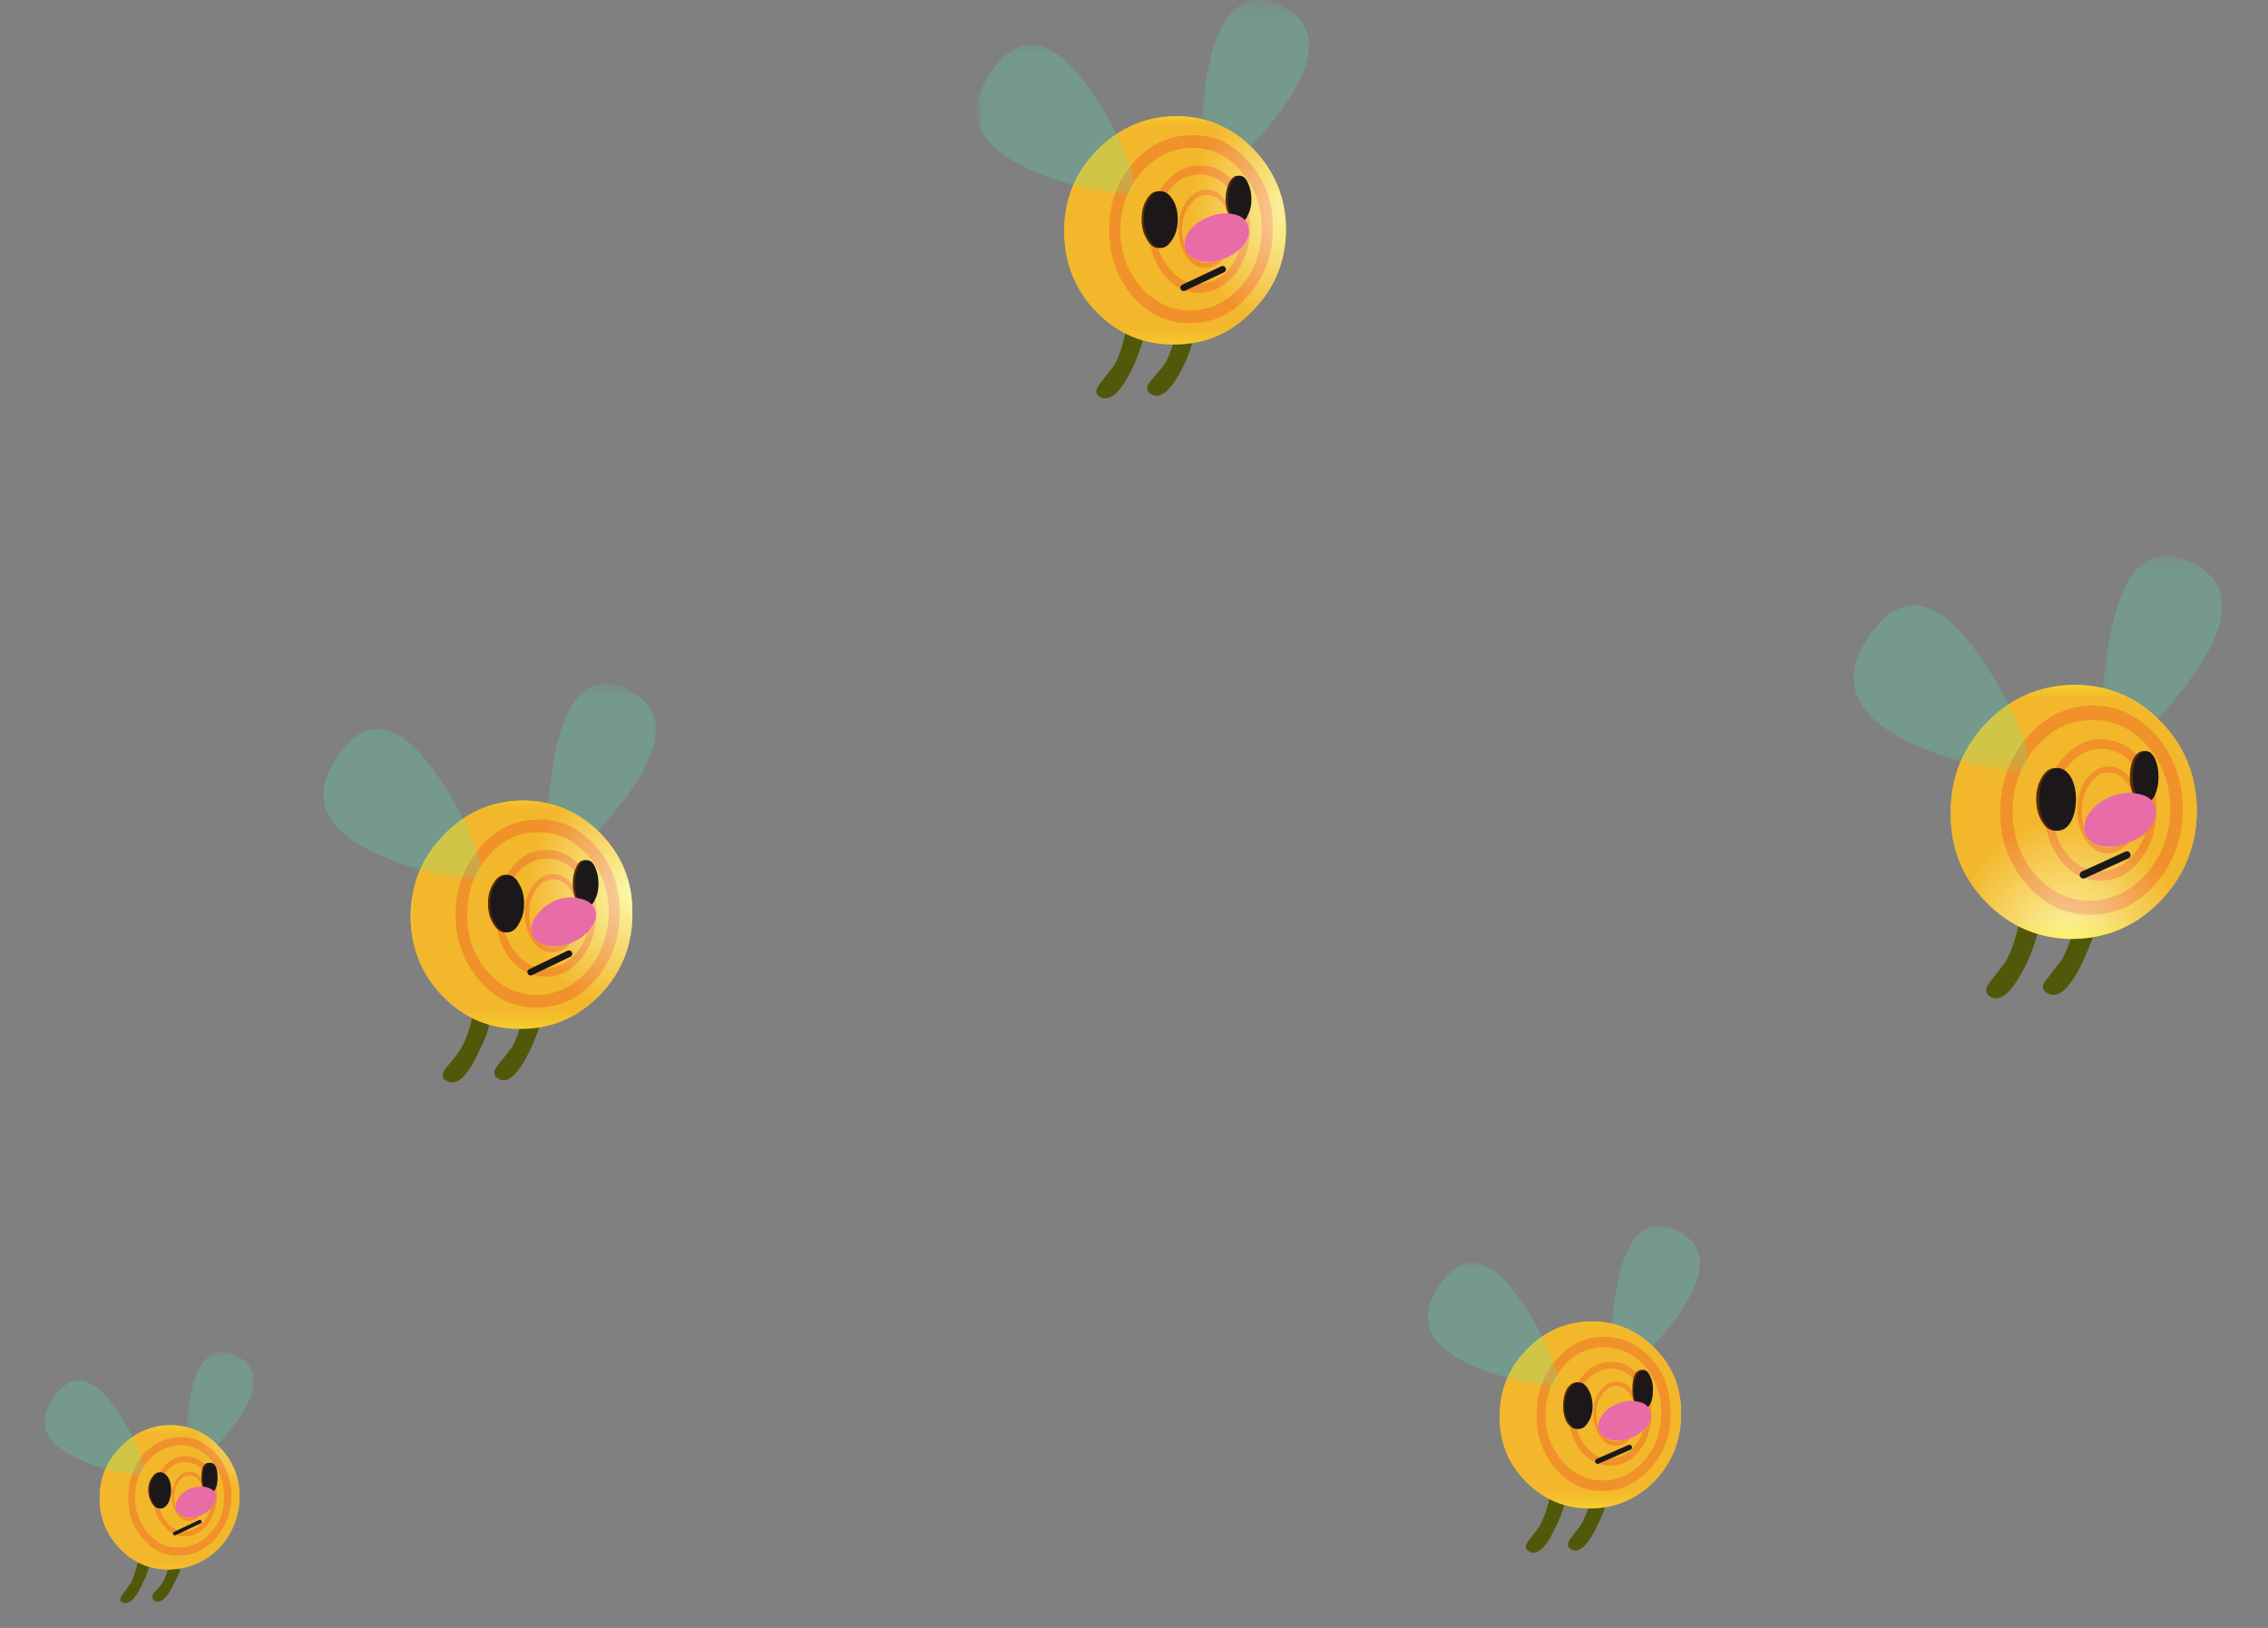 <?xml version="1.0" encoding="UTF-8" standalone="no"?>
<!-- Created with Inkscape (http://www.inkscape.org/) -->
<svg
    xmlns:inkscape="http://www.inkscape.org/namespaces/inkscape"
    xmlns:rdf="http://www.w3.org/1999/02/22-rdf-syntax-ns#"
    xmlns="http://www.w3.org/2000/svg"
    xmlns:xlink="http://www.w3.org/1999/xlink"
    xmlns:ns1="http://sozi.baierouge.fr"
    xmlns:cc="http://creativecommons.org/ns#"
    xmlns:sodipodi="http://sodipodi.sourceforge.net/DTD/sodipodi-0.dtd"
    xmlns:dc="http://purl.org/dc/elements/1.1/"
    id="svg2"
    xml:space="preserve"
    viewBox="0 0 153.89 110.49"
    version="1.1"
  >
  <rect x="0" y="0" width="153.89" height="110.49" fill="#808080" stroke="none"/>
  <defs
      id="defs6"
    >
    <clipPath
        id="clipPath18"
      >
      <path
          id="path20"
          d="m114 47.394h7v11h-7v-11z"
          inkscape:connector-curvature="0"
      />
    </clipPath
    >
    <mask
        id="mask22"
      >
      <g
          id="g24"
        >
        <g
            id="g26"
            clip-path="url(#clipPath18)"
          >
          <path
              id="path28"
              style="fill:#000000;fill-opacity:.199"
              d="m114 47.394h7v11h-7v-11z"
              inkscape:connector-curvature="0"
          />
        </g
        >
      </g
      >
    </mask
    >
    <clipPath
        id="clipPath34"
      >
      <path
          id="path36"
          d="m114 47.394h7v11h-7v-11z"
          inkscape:connector-curvature="0"
      />
    </clipPath
    >
    <clipPath
        id="clipPath38"
      >
      <path
          id="path40"
          d="m114 48h7v11h-7v-11z"
          inkscape:connector-curvature="0"
      />
    </clipPath
    >
    <clipPath
        id="clipPath80"
      >
      <path
          id="path82"
          d="m105 37.394h15v14h-15v-14z"
          inkscape:connector-curvature="0"
      />
    </clipPath
    >
    <mask
        id="mask84"
      >
      <g
          id="g86"
        >
        <g
            id="g88"
            clip-path="url(#clipPath80)"
          >
          <path
              id="path90"
              style="fill:#000000;fill-opacity:.602"
              d="m105 37.394h15v14h-15v-14z"
              inkscape:connector-curvature="0"
          />
        </g
        >
      </g
      >
    </mask
    >
    <clipPath
        id="clipPath96"
      >
      <path
          id="path98"
          d="m105 37.394h15v14h-15v-14z"
          inkscape:connector-curvature="0"
      />
    </clipPath
    >
    <clipPath
        id="clipPath100"
      >
      <path
          id="path102"
          d="m105 38h15v14h-15v-14z"
          inkscape:connector-curvature="0"
      />
    </clipPath
    >
    <radialGradient
        id="radialGradient108"
        gradientUnits="userSpaceOnUse"
        cy="-17319"
        cx="15362"
        gradientTransform="matrix(-.792 -.112 .091 -.89 13855 -13656)"
        r="8.026"
      >
      <stop
          id="stop110"
          style="stop-color:#ffffff"
          offset="0"
      />
      <stop
          id="stop112"
          style="stop-color:#f09129"
          offset="1"
      />
    </radialGradient
    >
    <clipPath
        id="clipPath140"
      >
      <path
          id="path142"
          d="m107.25 36.449c-2.082 1.547-3.27 3.586-3.562 6.121-0.266 2.535 0.441 4.812 2.121 6.84 1.679 2.054 3.851 3.254 6.519 3.601 2.692 0.344 5.082-0.242 7.16-1.762 2.106-1.546 3.293-3.585 3.559-6.121 0.293-2.531-0.414-4.824-2.117-6.879-1.684-2.05-3.868-3.253-6.563-3.601-2.691-0.344-5.066 0.254-7.117 1.801z"
          inkscape:connector-curvature="0"
      />
    </clipPath
    >
    <clipPath
        id="clipPath148"
      >
      <path
          id="path150"
          d="m-149.27-87.741h28.708v27.779h-28.708v-27.779z"
          inkscape:connector-curvature="0"
      />
    </clipPath
    >
    <radialGradient
        id="radialGradient152"
        gradientUnits="userSpaceOnUse"
        cy="-73.914"
        cx="-134.75"
        r="12.053"
      >
      <stop
          id="stop154"
          style="stop-color:#ffffff"
          offset="0"
      />
      <stop
          id="stop156"
          style="stop-color:#ffffff;stop-opacity:0"
          offset="1"
      />
    </radialGradient
    >
    <mask
        id="mask158"
      >
      <g
          id="g160"
        >
        <g
            id="g162"
            clip-path="url(#clipPath148)"
          >
          <path
              id="path164"
              style="fill:url(#radialGradient152)"
              d="m-149.27-87.741h28.708v27.779h-28.708v-27.779z"
              inkscape:connector-curvature="0"
          />
        </g
        >
      </g
      >
    </mask
    >
    <radialGradient
        id="radialGradient168"
        gradientUnits="userSpaceOnUse"
        cy="-73.914"
        cx="-134.75"
        r="12.053"
      >
      <stop
          id="stop170"
          style="stop-color:#f7c223"
          offset="0"
      />
      <stop
          id="stop172"
          style="stop-color:#f7c223"
          offset="1"
      />
    </radialGradient
    >
    <clipPath
        id="clipPath180"
      >
      <path
          id="path182"
          d="m100 46.394h11v10h-11v-10z"
          inkscape:connector-curvature="0"
      />
    </clipPath
    >
    <mask
        id="mask184"
      >
      <g
          id="g186"
        >
        <g
            id="g188"
            clip-path="url(#clipPath180)"
          >
          <path
              id="path190"
              style="fill:#000000;fill-opacity:.199"
              d="m100 46.394h11v10h-11v-10z"
              inkscape:connector-curvature="0"
          />
        </g
        >
      </g
      >
    </mask
    >
    <clipPath
        id="clipPath196"
      >
      <path
          id="path198"
          d="m100 46.394h11v10h-11v-10z"
          inkscape:connector-curvature="0"
      />
    </clipPath
    >
    <clipPath
        id="clipPath200"
      >
      <path
          id="path202"
          d="m100 47h11v10h-11v-10z"
          inkscape:connector-curvature="0"
      />
    </clipPath
    >
    <clipPath
        id="clipPath238"
      >
      <path
          id="path240"
          d="m87 13.394h6v9h-6v-9z"
          inkscape:connector-curvature="0"
      />
    </clipPath
    >
    <mask
        id="mask242"
      >
      <g
          id="g244"
        >
        <g
            id="g246"
            clip-path="url(#clipPath238)"
          >
          <path
              id="path248"
              style="fill:#000000;fill-opacity:.199"
              d="m87 13.394h6v9h-6v-9z"
              inkscape:connector-curvature="0"
          />
        </g
        >
      </g
      >
    </mask
    >
    <clipPath
        id="clipPath254"
      >
      <path
          id="path256"
          d="m87 13.394h6v9h-6v-9z"
          inkscape:connector-curvature="0"
      />
    </clipPath
    >
    <clipPath
        id="clipPath258"
      >
      <path
          id="path260"
          d="m87 14h6v9h-6v-9z"
          inkscape:connector-curvature="0"
      />
    </clipPath
    >
    <clipPath
        id="clipPath300"
      >
      <path
          id="path302"
          d="m81 6.394h11v11h-11v-11z"
          inkscape:connector-curvature="0"
      />
    </clipPath
    >
    <mask
        id="mask304"
      >
      <g
          id="g306"
        >
        <g
            id="g308"
            clip-path="url(#clipPath300)"
          >
          <path
              id="path310"
              style="fill:#000000;fill-opacity:.602"
              d="m81 6.394h11v11h-11v-11z"
              inkscape:connector-curvature="0"
          />
        </g
        >
      </g
      >
    </mask
    >
    <clipPath
        id="clipPath316"
      >
      <path
          id="path318"
          d="m81 6.394h11v11h-11v-11z"
          inkscape:connector-curvature="0"
      />
    </clipPath
    >
    <clipPath
        id="clipPath320"
      >
      <path
          id="path322"
          d="m81 7h11v11h-11v-11z"
          inkscape:connector-curvature="0"
      />
    </clipPath
    >
    <radialGradient
        id="radialGradient328"
        gradientUnits="userSpaceOnUse"
        cy="-17316"
        cx="15360"
        gradientTransform="matrix(-.792 -.112 .091 -.89 13834 -13690)"
        r="5.924"
      >
      <stop
          id="stop330"
          style="stop-color:#ffffff"
          offset="0"
      />
      <stop
          id="stop332"
          style="stop-color:#f09129"
          offset="1"
      />
    </radialGradient
    >
    <clipPath
        id="clipPath360"
      >
      <path
          id="path362"
          d="m77.047 11.128c-0.266 2.293 0.363 4.36 1.883 6.204 1.519 1.839 3.492 2.917 5.918 3.238 2.402 0.32 4.547-0.215 6.441-1.602 1.867-1.414 2.918-3.25 3.16-5.519 0.266-2.266-0.375-4.317-1.922-6.16-1.519-1.84-3.48-2.918-5.879-3.239-2.398-0.32-4.531 0.215-6.398 1.598-1.895 1.387-2.961 3.215-3.203 5.48z"
          inkscape:connector-curvature="0"
      />
    </clipPath
    >
    <clipPath
        id="clipPath368"
      >
      <path
          id="path370"
          d="m-108.91-121.34h26.072v26.202h-26.072v-26.202z"
          inkscape:connector-curvature="0"
      />
    </clipPath
    >
    <radialGradient
        id="radialGradient372"
        gradientUnits="userSpaceOnUse"
        cy="-108.41"
        cx="-96.137"
        r="10.844"
      >
      <stop
          id="stop374"
          style="stop-color:#ffffff"
          offset="0"
      />
      <stop
          id="stop376"
          style="stop-color:#ffffff;stop-opacity:0"
          offset="1"
      />
    </radialGradient
    >
    <mask
        id="mask378"
      >
      <g
          id="g380"
        >
        <g
            id="g382"
            clip-path="url(#clipPath368)"
          >
          <path
              id="path384"
              style="fill:url(#radialGradient372)"
              d="m-108.91-121.34h26.072v26.202h-26.072v-26.202z"
              inkscape:connector-curvature="0"
          />
        </g
        >
      </g
      >
    </mask
    >
    <radialGradient
        id="radialGradient388"
        gradientUnits="userSpaceOnUse"
        cy="-108.41"
        cx="-96.137"
        r="10.844"
      >
      <stop
          id="stop390"
          style="stop-color:#f7c223"
          offset="0"
      />
      <stop
          id="stop392"
          style="stop-color:#f7c223"
          offset="1"
      />
    </radialGradient
    >
    <clipPath
        id="clipPath400"
      >
      <path
          id="path402"
          d="m77 12.394h8v8h-8v-8z"
          inkscape:connector-curvature="0"
      />
    </clipPath
    >
    <mask
        id="mask404"
      >
      <g
          id="g406"
        >
        <g
            id="g408"
            clip-path="url(#clipPath400)"
          >
          <path
              id="path410"
              style="fill:#000000;fill-opacity:.199"
              d="m77 12.394h8v8h-8v-8z"
              inkscape:connector-curvature="0"
          />
        </g
        >
      </g
      >
    </mask
    >
    <clipPath
        id="clipPath416"
      >
      <path
          id="path418"
          d="m77 12.394h8v8h-8v-8z"
          inkscape:connector-curvature="0"
      />
    </clipPath
    >
    <clipPath
        id="clipPath420"
      >
      <path
          id="path422"
          d="m77 13h8v8h-8v-8z"
          inkscape:connector-curvature="0"
      />
    </clipPath
    >
    <clipPath
        id="clipPath458"
      >
      <path
          id="path460"
          d="m65 78.394h7v10h-7v-10z"
          inkscape:connector-curvature="0"
      />
    </clipPath
    >
    <mask
        id="mask462"
      >
      <g
          id="g464"
        >
        <g
            id="g466"
            clip-path="url(#clipPath458)"
          >
          <path
              id="path468"
              style="fill:#000000;fill-opacity:.199"
              d="m65 78.394h7v10h-7v-10z"
              inkscape:connector-curvature="0"
          />
        </g
        >
      </g
      >
    </mask
    >
    <clipPath
        id="clipPath474"
      >
      <path
          id="path476"
          d="m65 78.394h7v10h-7v-10z"
          inkscape:connector-curvature="0"
      />
    </clipPath
    >
    <clipPath
        id="clipPath478"
      >
      <path
          id="path480"
          d="m65 79h7v10h-7v-10z"
          inkscape:connector-curvature="0"
      />
    </clipPath
    >
    <clipPath
        id="clipPath520"
      >
      <path
          id="path522"
          d="m57 69.394h13v13h-13v-13z"
          inkscape:connector-curvature="0"
      />
    </clipPath
    >
    <mask
        id="mask524"
      >
      <g
          id="g526"
        >
        <g
            id="g528"
            clip-path="url(#clipPath520)"
          >
          <path
              id="path530"
              style="fill:#000000;fill-opacity:.602"
              d="m57 69.394h13v13h-13v-13z"
              inkscape:connector-curvature="0"
          />
        </g
        >
      </g
      >
    </mask
    >
    <clipPath
        id="clipPath536"
      >
      <path
          id="path538"
          d="m57 69.394h13v13h-13v-13z"
          inkscape:connector-curvature="0"
      />
    </clipPath
    >
    <clipPath
        id="clipPath540"
      >
      <path
          id="path542"
          d="m57 70h13v13h-13v-13z"
          inkscape:connector-curvature="0"
      />
    </clipPath
    >
    <radialGradient
        id="radialGradient548"
        gradientUnits="userSpaceOnUse"
        cy="-17319"
        cx="15357"
        gradientTransform="matrix(-.792 -.112 .091 -.889 13809 -13599)"
        r="7.238"
      >
      <stop
          id="stop550"
          style="stop-color:#ffffff"
          offset="0"
      />
      <stop
          id="stop552"
          style="stop-color:#f09129"
          offset="1"
      />
    </radialGradient
    >
    <clipPath
        id="clipPath580"
      >
      <path
          id="path582"
          d="m53 77.394h9v9h-9v-9z"
          inkscape:connector-curvature="0"
      />
    </clipPath
    >
    <mask
        id="mask584"
      >
      <g
          id="g586"
        >
        <g
            id="g588"
            clip-path="url(#clipPath580)"
          >
          <path
              id="path590"
              style="fill:#000000;fill-opacity:.199"
              d="m53 77.394h9v9h-9v-9z"
              inkscape:connector-curvature="0"
          />
        </g
        >
      </g
      >
    </mask
    >
    <clipPath
        id="clipPath596"
      >
      <path
          id="path598"
          d="m53 77.394h9v9h-9v-9z"
          inkscape:connector-curvature="0"
      />
    </clipPath
    >
    <clipPath
        id="clipPath600"
      >
      <path
          id="path602"
          d="m53 78h9v9h-9v-9z"
          inkscape:connector-curvature="0"
      />
    </clipPath
    >
    <clipPath
        id="clipPath638"
      >
      <path
          id="path640"
          d="m55.207 83.73c1.922 2.348 4.426 3.734 7.52 4.16 3.066 0.399 5.8-0.281 8.203-2.039 2.371-1.789 3.73-4.137 4.078-7.043 0.32-2.906-0.492-5.531-2.442-7.879-1.945-2.347-4.453-3.719-7.519-4.121-3.067-0.426-5.801 0.254-8.199 2.043-2.399 1.758-3.758 4.094-4.078 7-0.321 2.906 0.492 5.531 2.437 7.879z"
          inkscape:connector-curvature="0"
      />
    </clipPath
    >
    <clipPath
        id="clipPath646"
      >
      <path
          id="path648"
          d="m-94.435-40.262h32.842v32.128h-32.842v-32.128z"
          inkscape:connector-curvature="0"
      />
    </clipPath
    >
    <radialGradient
        id="radialGradient650"
        gradientUnits="userSpaceOnUse"
        cy="-24.238"
        cx="-77.868"
        r="13.821"
      >
      <stop
          id="stop652"
          style="stop-color:#ffffff"
          offset="0"
      />
      <stop
          id="stop654"
          style="stop-color:#ffffff;stop-opacity:0"
          offset="1"
      />
    </radialGradient
    >
    <mask
        id="mask656"
      >
      <g
          id="g658"
        >
        <g
            id="g660"
            clip-path="url(#clipPath646)"
          >
          <path
              id="path662"
              style="fill:url(#radialGradient650)"
              d="m-94.435-40.262h32.842v32.128h-32.842v-32.128z"
              inkscape:connector-curvature="0"
          />
        </g
        >
      </g
      >
    </mask
    >
    <radialGradient
        id="radialGradient666"
        gradientUnits="userSpaceOnUse"
        cy="-24.238"
        cx="-77.868"
        r="13.821"
      >
      <stop
          id="stop668"
          style="stop-color:#f7c223"
          offset="0"
      />
      <stop
          id="stop670"
          style="stop-color:#f7c223"
          offset="1"
      />
    </radialGradient
    >
    <clipPath
        id="clipPath678"
      >
      <path
          id="path680"
          d="m29 41.394h7v10h-7v-10z"
          inkscape:connector-curvature="0"
      />
    </clipPath
    >
    <mask
        id="mask682"
      >
      <g
          id="g684"
        >
        <g
            id="g686"
            clip-path="url(#clipPath678)"
          >
          <path
              id="path688"
              style="fill:#000000;fill-opacity:.199"
              d="m29 41.394h7v10h-7v-10z"
              inkscape:connector-curvature="0"
          />
        </g
        >
      </g
      >
    </mask
    >
    <clipPath
        id="clipPath694"
      >
      <path
          id="path696"
          d="m29 41.394h7v10h-7v-10z"
          inkscape:connector-curvature="0"
      />
    </clipPath
    >
    <clipPath
        id="clipPath698"
      >
      <path
          id="path700"
          d="m29 42h7v10h-7v-10z"
          inkscape:connector-curvature="0"
      />
    </clipPath
    >
    <clipPath
        id="clipPath740"
      >
      <path
          id="path742"
          d="m22 32.394h13v13h-13v-13z"
          inkscape:connector-curvature="0"
      />
    </clipPath
    >
    <mask
        id="mask744"
      >
      <g
          id="g746"
        >
        <g
            id="g748"
            clip-path="url(#clipPath740)"
          >
          <path
              id="path750"
              style="fill:#000000;fill-opacity:.602"
              d="m22 32.394h13v13h-13v-13z"
              inkscape:connector-curvature="0"
          />
        </g
        >
      </g
      >
    </mask
    >
    <clipPath
        id="clipPath756"
      >
      <path
          id="path758"
          d="m22 32.394h13v13h-13v-13z"
          inkscape:connector-curvature="0"
      />
    </clipPath
    >
    <clipPath
        id="clipPath760"
      >
      <path
          id="path762"
          d="m22 33h13v13h-13v-13z"
          inkscape:connector-curvature="0"
      />
    </clipPath
    >
    <radialGradient
        id="radialGradient768"
        gradientUnits="userSpaceOnUse"
        cy="-17319"
        cx="15357"
        gradientTransform="matrix(-.792 -.112 .091 -.889 13773 -13636)"
        r="7.236"
      >
      <stop
          id="stop770"
          style="stop-color:#ffffff"
          offset="0"
      />
      <stop
          id="stop772"
          style="stop-color:#f09129"
          offset="1"
      />
    </radialGradient
    >
    <clipPath
        id="clipPath800"
      >
      <path
          id="path802"
          d="m17 40.394h10v9h-10v-9z"
          inkscape:connector-curvature="0"
      />
    </clipPath
    >
    <mask
        id="mask804"
      >
      <g
          id="g806"
        >
        <g
            id="g808"
            clip-path="url(#clipPath800)"
          >
          <path
              id="path810"
              style="fill:#000000;fill-opacity:.199"
              d="m17 40.394h10v9h-10v-9z"
              inkscape:connector-curvature="0"
          />
        </g
        >
      </g
      >
    </mask
    >
    <clipPath
        id="clipPath816"
      >
      <path
          id="path818"
          d="m17 40.394h10v9h-10v-9z"
          inkscape:connector-curvature="0"
      />
    </clipPath
    >
    <clipPath
        id="clipPath820"
      >
      <path
          id="path822"
          d="m17 41h10v9h-10v-9z"
          inkscape:connector-curvature="0"
      />
    </clipPath
    >
    <clipPath
        id="clipPath858"
      >
      <path
          id="path860"
          d="m10 8.394h4v7h-4v-7z"
          inkscape:connector-curvature="0"
      />
    </clipPath
    >
    <mask
        id="mask862"
      >
      <g
          id="g864"
        >
        <g
            id="g866"
            clip-path="url(#clipPath858)"
          >
          <path
              id="path868"
              style="fill:#000000;fill-opacity:.199"
              d="m10 8.394h4v7h-4v-7z"
              inkscape:connector-curvature="0"
          />
        </g
        >
      </g
      >
    </mask
    >
    <clipPath
        id="clipPath874"
      >
      <path
          id="path876"
          d="m10 8.394h4v7h-4v-7z"
          inkscape:connector-curvature="0"
      />
    </clipPath
    >
    <clipPath
        id="clipPath878"
      >
      <path
          id="path880"
          d="m10 9h4v7h-4v-7z"
          inkscape:connector-curvature="0"
      />
    </clipPath
    >
    <clipPath
        id="clipPath920"
      >
      <path
          id="path922"
          d="m5 2.394h9v9h-9v-9z"
          inkscape:connector-curvature="0"
      />
    </clipPath
    >
    <mask
        id="mask924"
      >
      <g
          id="g926"
        >
        <g
            id="g928"
            clip-path="url(#clipPath920)"
          >
          <path
              id="path930"
              style="fill:#000000;fill-opacity:.602"
              d="m5 2.394h9v9h-9v-9z"
              inkscape:connector-curvature="0"
          />
        </g
        >
      </g
      >
    </mask
    >
    <clipPath
        id="clipPath936"
      >
      <path
          id="path938"
          d="m5 2.394h9v9h-9v-9z"
          inkscape:connector-curvature="0"
      />
    </clipPath
    >
    <clipPath
        id="clipPath940"
      >
      <path
          id="path942"
          d="m5 3h9v9h-9v-9z"
          inkscape:connector-curvature="0"
      />
    </clipPath
    >
    <radialGradient
        id="radialGradient948"
        gradientUnits="userSpaceOnUse"
        cy="-17322"
        cx="15350"
        gradientTransform="matrix(-.792 -.112 .092 -.889 13765 -13668)"
        r="4.554"
      >
      <stop
          id="stop950"
          style="stop-color:#ffffff"
          offset="0"
      />
      <stop
          id="stop952"
          style="stop-color:#f09129"
          offset="1"
      />
    </radialGradient
    >
    <clipPath
        id="clipPath980"
      >
      <path
          id="path982"
          d="m0.047 7.249c-0.238 2.293 0.414 4.375 1.961 6.239 1.519 1.867 3.492 2.961 5.922 3.281 2.425 0.32 4.586-0.211 6.48-1.598 1.891-1.414 2.973-3.269 3.238-5.562 0.266-2.32-0.371-4.41-1.921-6.277-1.52-1.844-3.504-2.922-5.957-3.243-2.43-0.32-4.586 0.215-6.481 1.602-1.894 1.41-2.973 3.266-3.242 5.558z"
          inkscape:connector-curvature="0"
      />
    </clipPath
    >
    <clipPath
        id="clipPath988"
      >
      <path
          id="path990"
          d="m-12.649-113.64h24.833v26.022h-24.833v-26.022z"
          inkscape:connector-curvature="0"
      />
    </clipPath
    >
    <radialGradient
        id="radialGradient992"
        gradientUnits="userSpaceOnUse"
        cy="-100.58"
        cx="-.047"
        r="10.946"
      >
      <stop
          id="stop994"
          style="stop-color:#ffffff"
          offset="0"
      />
      <stop
          id="stop996"
          style="stop-color:#ffffff;stop-opacity:0"
          offset="1"
      />
    </radialGradient
    >
    <mask
        id="mask998"
      >
      <g
          id="g1000"
        >
        <g
            id="g1002"
            clip-path="url(#clipPath988)"
          >
          <path
              id="path1004"
              style="fill:url(#radialGradient992)"
              d="m-12.649-113.64h24.833v26.022h-24.833v-26.022z"
              inkscape:connector-curvature="0"
          />
        </g
        >
      </g
      >
    </mask
    >
    <radialGradient
        id="radialGradient1008"
        gradientUnits="userSpaceOnUse"
        cy="-100.58"
        cx="-.047"
        r="10.946"
      >
      <stop
          id="stop1010"
          style="stop-color:#f7c223"
          offset="0"
      />
      <stop
          id="stop1012"
          style="stop-color:#f7c223"
          offset="1"
      />
    </radialGradient
    >
    <clipPath
        id="clipPath1020"
      >
      <path
          id="path1022"
          d="m2 7.394h6v7h-6v-7z"
          inkscape:connector-curvature="0"
      />
    </clipPath
    >
    <mask
        id="mask1024"
      >
      <g
          id="g1026"
        >
        <g
            id="g1028"
            clip-path="url(#clipPath1020)"
          >
          <path
              id="path1030"
              style="fill:#000000;fill-opacity:.199"
              d="m2 7.394h6v7h-6v-7z"
              inkscape:connector-curvature="0"
          />
        </g
        >
      </g
      >
    </mask
    >
    <clipPath
        id="clipPath1036"
      >
      <path
          id="path1038"
          d="m2 7.394h6v7h-6v-7z"
          inkscape:connector-curvature="0"
      />
    </clipPath
    >
    <clipPath
        id="clipPath1040"
      >
      <path
          id="path1042"
          d="m2 8h6v7h-6v-7z"
          inkscape:connector-curvature="0"
      />
    </clipPath
    >
    <clipPath
        id="clipPath1078"
      >
      <path
          id="path1080"
          d="m19.406 45.929c2.055 2.481 4.723 3.949 8 4.403 3.254 0.425 6.16-0.297 8.723-2.161 2.531-1.894 3.973-4.386 4.32-7.48 0.348-3.094-0.519-5.895-2.601-8.402-2.051-2.504-4.719-3.973-8-4.399-3.254-0.453-6.16 0.266-8.719 2.16-2.535 1.891-3.973 4.387-4.32 7.481-0.348 3.093 0.519 5.894 2.597 8.398z"
          inkscape:connector-curvature="0"
      />
    </clipPath
    >
    <clipPath
        id="clipPath1086"
      >
      <path
          id="path1088"
          d="m-45.844-82.842h34.371v34.848h-34.371v-34.848z"
          inkscape:connector-curvature="0"
      />
    </clipPath
    >
    <radialGradient
        id="radialGradient1090"
        gradientUnits="userSpaceOnUse"
        cy="-65.77"
        cx="-28.777"
        r="14.728"
      >
      <stop
          id="stop1092"
          style="stop-color:#ffffff"
          offset="0"
      />
      <stop
          id="stop1094"
          style="stop-color:#ffffff;stop-opacity:0"
          offset="1"
      />
    </radialGradient
    >
    <mask
        id="mask1096"
      >
      <g
          id="g1098"
        >
        <g
            id="g1100"
            clip-path="url(#clipPath1086)"
          >
          <path
              id="path1102"
              style="fill:url(#radialGradient1090)"
              d="m-45.844-82.842h34.371v34.848h-34.371v-34.848z"
              inkscape:connector-curvature="0"
          />
        </g
        >
      </g
      >
    </mask
    >
    <radialGradient
        id="radialGradient1106"
        gradientUnits="userSpaceOnUse"
        cy="-65.77"
        cx="-28.777"
        r="14.728"
      >
      <stop
          id="stop1108"
          style="stop-color:#f7c223"
          offset="0"
      />
      <stop
          id="stop1110"
          style="stop-color:#f7c223"
          offset="1"
      />
    </radialGradient
    >
  </defs
  >
  <g
      id="g10"
      transform="matrix(1.25 0 0 -1.25 0 110.49)"
    >
    <g
        id="g12"
      >
      <g
          id="g14"
        >
        <g
            id="g30"
            mask="url(#mask22)"
          >
          <g
              id="g42"
            >
            <g
                id="g44"
                clip-path="url(#clipPath34)"
              >
              <g
                  id="g46"
                  transform="translate(0 -0.606)"
                >
                <g
                    id="g50"
                  >
                  <g
                      id="g52"
                      clip-path="url(#clipPath38)"
                    >
                    <g
                        id="g54"
                      >
                      <path
                          id="path56"
                          style="fill-rule:evenodd;fill:#45ffbb"
                          d="m114.13 48.895c-0.082 2.027 0.066 3.949 0.441 5.761 0.746 3.625 2.211 4.895 4.399 3.801 2.105-1.043 2.199-2.988 0.281-5.84-0.961-1.441-2.137-2.773-3.52-4-0.242-0.16-0.496-0.269-0.761-0.32-0.535-0.106-0.813 0.094-0.84 0.598z"
                          inkscape:connector-curvature="0"
                      />
                    </g
                    >
                  </g
                  >
                </g
                >
              </g
              >
            </g
            >
          </g
          >
        </g
        >
      </g
      >
      <path
          id="path58"
          style="fill-rule:evenodd;fill:#51580a"
          d="m109.69 38.691 1.039-0.359-0.118-0.602c-0.132-0.508-0.32-1.027-0.562-1.559-0.774-1.629-1.453-2.254-2.039-1.882-0.266 0.187-0.266 0.441 0 0.761 0.558 0.719 0.851 1.106 0.879 1.16 0.347 0.641 0.613 1.465 0.801 2.481z"
          inkscape:connector-curvature="0"
      />
      <path
          id="path60"
          style="fill-rule:evenodd;fill:#51580a"
          d="m111.09 34.488c-0.27 0.16-0.27 0.402 0 0.722 0.504 0.641 0.797 1.028 0.879 1.161 0.347 0.664 0.613 1.492 0.801 2.48l1.078-0.363-0.118-0.598c-0.16-0.508-0.359-1.027-0.601-1.558-0.746-1.629-1.43-2.243-2.039-1.844z"
          inkscape:connector-curvature="0"
      />
      <path
          id="path62"
          style="fill-rule:evenodd;fill:#f8f02e"
          d="m105.89 44.289c0 1.894 0.656 3.519 1.961 4.882 1.308 1.332 2.882 2.012 4.718 2.039 1.868 0 3.442-0.668 4.723-2 1.305-1.336 1.957-2.961 1.957-4.878-0.023-1.895-0.691-3.524-2-4.883-1.305-1.332-2.879-2.012-4.719-2.039-1.839 0-3.414 0.668-4.718 2-1.309 1.359-1.95 2.988-1.922 4.879z"
          inkscape:connector-curvature="0"
      />
      <path
          id="path64"
          style="fill-rule:evenodd;fill:#f09129"
          d="m108.57 44.371c0.028 1.57 0.52 2.906 1.481 4 0.961 1.117 2.137 1.691 3.519 1.718 1.364 0 2.52-0.547 3.481-1.64 0.961-1.117 1.441-2.465 1.441-4.039-0.027-1.575-0.519-2.907-1.48-4-0.961-1.121-2.133-1.68-3.52-1.68-1.359-0.027-2.519 0.519-3.48 1.641-0.961 1.093-1.442 2.425-1.442 4z"
          inkscape:connector-curvature="0"
      />
      <path
          id="path66"
          style="fill-rule:evenodd;fill:#f8f02e"
          d="m109.25 44.371c0.023 1.359 0.449 2.519 1.277 3.48 0.856 0.957 1.856 1.438 3 1.438 1.176 0.027 2.188-0.438 3.043-1.399 0.825-0.961 1.239-2.121 1.239-3.48-0.028-1.332-0.454-2.481-1.282-3.442-0.851-0.957-1.867-1.453-3.039-1.48-1.172 0-2.172 0.469-3 1.402-0.828 0.961-1.238 2.121-1.238 3.481z"
          inkscape:connector-curvature="0"
      />
      <path
          id="path68"
          style="fill-rule:evenodd;fill:#f09129"
          d="m111.89 47.128c0.613 0.75 1.336 1.121 2.16 1.121 0.855 0 1.574-0.371 2.16-1.121 0.586-0.746 0.867-1.652 0.84-2.718 0-1.067-0.293-1.973-0.879-2.719s-1.309-1.121-2.16-1.121c-0.852 0-1.574 0.375-2.16 1.121s-0.868 1.652-0.84 2.719c0 1.066 0.293 1.972 0.879 2.718z"
          inkscape:connector-curvature="0"
      />
      <path
          id="path70"
          style="fill-rule:evenodd;fill:#f8f02e"
          d="m112.21 46.73c0.508 0.668 1.121 1 1.84 1 0.723 0 1.336-0.32 1.84-0.961 0.508-0.664 0.761-1.453 0.761-2.359 0-0.907-0.253-1.68-0.761-2.321-0.532-0.668-1.157-1-1.879-1-0.719 0-1.332 0.321-1.84 0.961-0.508 0.641-0.758 1.426-0.758 2.36 0 0.906 0.266 1.679 0.797 2.32z"
          inkscape:connector-curvature="0"
      />
      <path
          id="path72"
          style="fill-rule:evenodd;fill:#f09129"
          d="m112.77 44.41c0 0.668 0.16 1.226 0.48 1.679 0.344 0.453 0.746 0.68 1.199 0.68 0.453 0.027 0.852-0.199 1.199-0.68 0.321-0.453 0.469-1.011 0.442-1.679 0-0.641-0.16-1.2-0.481-1.68-0.347-0.453-0.75-0.68-1.199-0.68-0.453 0-0.844 0.227-1.16 0.68-0.32 0.453-0.48 1.012-0.48 1.68z"
          inkscape:connector-curvature="0"
      />
      <path
          id="path74"
          style="fill-rule:evenodd;fill:#f8f02e"
          d="m113.01 44.41c0 0.558 0.148 1.039 0.441 1.441 0.266 0.398 0.598 0.598 1 0.598 0.399 0 0.746-0.2 1.039-0.598 0.266-0.375 0.399-0.855 0.399-1.441 0-0.559-0.145-1.039-0.438-1.442-0.293-0.398-0.64-0.597-1.039-0.597-0.402 0-0.734 0.199-1 0.597-0.293 0.403-0.43 0.883-0.402 1.442z"
          inkscape:connector-curvature="0"
      />
      <g
          id="g76"
        >
        <g
            id="g92"
            mask="url(#mask84)"
          >
          <g
              id="g114"
            >
            <g
                id="g116"
                clip-path="url(#clipPath96)"
              >
              <g
                  id="g118"
                  transform="translate(0 -0.606)"
                >
                <g
                    id="g122"
                  >
                  <g
                      id="g124"
                      clip-path="url(#clipPath100)"
                    >
                    <g
                        id="g126"
                      >
                      <g
                          id="g128"
                        >
                        <g
                            id="g130"
                          >
                          <g
                              id="g132"
                            >
                            <path
                                id="path134"
                                style="fill-rule:evenodd;fill:url(#radialGradient108)"
                                d="m105.89 44.895c0 1.894 0.652 3.519 1.957 4.882 1.308 1.332 2.882 2.012 4.722 2.039 1.864 0 3.438-0.668 4.719-2 1.305-1.336 1.961-2.961 1.961-4.878-0.027-1.895-0.695-3.524-2-4.883-1.309-1.332-2.883-2.012-4.723-2.039-1.839 0-3.414 0.668-4.718 2-1.305 1.359-1.946 2.988-1.918 4.879z"
                                inkscape:connector-curvature="0"
                            />
                          </g
                          >
                        </g
                        >
                      </g
                      >
                    </g
                    >
                  </g
                  >
                </g
                >
              </g
              >
            </g
            >
          </g
          >
        </g
        >
      </g
      >
      <g
          id="g136"
        >
        <g
            id="g138"
            clip-path="url(#clipPath140)"
          >
          <g
              id="g144"
              transform="matrix(-.793 -.105 -.086 .773 .19 86.765)"
            >
            <g
                id="g166"
                mask="url(#mask158)"
              >
              <path
                  id="path174"
                  style="fill-rule:evenodd;fill:url(#radialGradient168)"
                  d="m107.25 36.449c-2.082 1.547-3.27 3.586-3.562 6.121-0.266 2.535 0.441 4.812 2.121 6.84 1.679 2.054 3.851 3.254 6.519 3.601 2.692 0.344 5.082-0.242 7.16-1.762 2.106-1.546 3.293-3.585 3.559-6.121 0.293-2.531-0.414-4.824-2.117-6.879-1.684-2.05-3.868-3.253-6.563-3.601-2.691-0.344-5.066 0.254-7.117 1.801z"
                  inkscape:connector-curvature="0"
              />
            </g
            >
          </g
          >
        </g
        >
      </g
      >
      <g
          id="g176"
        >
        <g
            id="g192"
            mask="url(#mask184)"
          >
          <g
              id="g204"
            >
            <g
                id="g206"
                clip-path="url(#clipPath196)"
              >
              <g
                  id="g208"
                  transform="translate(0 -0.606)"
                >
                <g
                    id="g212"
                  >
                  <g
                      id="g214"
                      clip-path="url(#clipPath200)"
                    >
                    <g
                        id="g216"
                      >
                      <path
                          id="path218"
                          style="fill-rule:evenodd;fill:#45ffbb"
                          d="m109.29 47.098c-1.973 0.238-3.773 0.73-5.398 1.476-3.282 1.496-4.094 3.457-2.442 5.883 1.68 2.453 3.598 2.211 5.758-0.723 1.094-1.492 2.016-3.211 2.762-5.16l0.078-0.797c-0.024-0.535-0.277-0.761-0.758-0.679z"
                          inkscape:connector-curvature="0"
                      />
                    </g
                    >
                  </g
                  >
                </g
                >
              </g
              >
            </g
            >
          </g
          >
        </g
        >
      </g
      >
      <path
          id="path220"
          style="fill-rule:evenodd;fill:#562d06"
          d="m110.85 46.21c0.187 0.321 0.425 0.481 0.718 0.481 0.27 0 0.508-0.16 0.723-0.481 0.184-0.347 0.277-0.746 0.277-1.199 0-0.48-0.089-0.894-0.277-1.242-0.187-0.32-0.43-0.48-0.723-0.48s-0.531 0.16-0.718 0.48c-0.215 0.348-0.321 0.762-0.321 1.242 0 0.453 0.106 0.852 0.321 1.199z"
          inkscape:connector-curvature="0"
      />
      <path
          id="path222"
          style="fill-rule:evenodd;fill:#562d06"
          d="m117.05 46.21c0-0.375-0.067-0.707-0.199-1-0.16-0.265-0.332-0.402-0.52-0.402-0.183 0-0.359 0.137-0.519 0.402-0.133 0.293-0.2 0.625-0.2 1 0 0.372 0.067 0.707 0.2 1 0.16 0.266 0.336 0.399 0.519 0.399 0.188 0 0.36-0.133 0.52-0.399 0.132-0.293 0.199-0.628 0.199-1z"
          inkscape:connector-curvature="0"
      />
      <path
          id="path224"
          style="fill-rule:evenodd;fill:#1c181a"
          d="m110.97 46.21c0.215 0.321 0.453 0.481 0.719 0.481 0.265 0 0.507-0.16 0.718-0.481 0.188-0.347 0.282-0.746 0.282-1.199 0-0.48-0.094-0.894-0.282-1.242-0.183-0.32-0.426-0.48-0.718-0.48-0.266 0-0.508 0.16-0.719 0.48-0.188 0.348-0.281 0.762-0.281 1.242 0 0.453 0.093 0.852 0.281 1.199z"
          inkscape:connector-curvature="0"
      />
      <path
          id="path226"
          style="fill-rule:evenodd;fill:#1c181a"
          d="m117.17 46.21c0-0.375-0.066-0.707-0.199-1-0.133-0.265-0.293-0.402-0.481-0.402-0.187 0-0.359 0.137-0.519 0.402-0.133 0.293-0.199 0.625-0.199 1 0 0.372 0.066 0.707 0.199 1 0.16 0.266 0.332 0.399 0.519 0.399 0.188 0 0.348-0.133 0.481-0.399 0.133-0.293 0.199-0.628 0.199-1z"
          inkscape:connector-curvature="0"
      />
      <path
          id="path228"
          style="fill-rule:evenodd;fill:#e86ca8"
          d="m116.97 44.648c0.133-0.344 0.066-0.719-0.199-1.117-0.27-0.399-0.668-0.696-1.204-0.883-0.504-0.211-1-0.277-1.48-0.199-0.453 0.109-0.746 0.336-0.879 0.683-0.133 0.344-0.066 0.719 0.199 1.117 0.27 0.375 0.653 0.668 1.16 0.879 0.508 0.215 1 0.27 1.481 0.161 0.48-0.079 0.789-0.293 0.922-0.641z"
          inkscape:connector-curvature="0"
      />
      <g
          id="g230"
          transform="matrix(1 0 0 -1 0 88.394)"
        >
        <path
            id="path232"
            style="stroke-linejoin:round;stroke:#1c181a;stroke-linecap:round;stroke-miterlimit:3;stroke-width:0.4;fill:none"
            d="m113.09 47.504 2.359-1.078"
            inkscape:connector-curvature="0"
        />
      </g
      >
      <g
          id="g234"
        >
        <g
            id="g250"
            mask="url(#mask242)"
          >
          <g
              id="g262"
            >
            <g
                id="g264"
                clip-path="url(#clipPath254)"
              >
              <g
                  id="g266"
                  transform="translate(0 -0.606)"
                >
                <g
                    id="g270"
                  >
                  <g
                      id="g272"
                      clip-path="url(#clipPath258)"
                    >
                    <g
                        id="g274"
                      >
                      <path
                          id="path276"
                          style="fill-rule:evenodd;fill:#45ffbb"
                          d="m87.488 15.098c-0.05 1.492 0.055 2.906 0.321 4.238 0.535 2.668 1.613 3.613 3.238 2.84 1.574-0.774 1.641-2.227 0.203-4.36-0.695-1.039-1.562-2.015-2.602-2.921-0.718-0.454-1.105-0.387-1.16 0.203z"
                          inkscape:connector-curvature="0"
                      />
                    </g
                    >
                  </g
                  >
                </g
                >
              </g
              >
            </g
            >
          </g
          >
        </g
        >
      </g
      >
      <path
          id="path278"
          style="fill-rule:evenodd;fill:#51580a"
          d="m84.207 7.41 0.801-0.239-0.078-0.441c-0.11-0.398-0.254-0.785-0.442-1.16-0.558-1.227-1.066-1.696-1.519-1.399-0.188 0.133-0.188 0.317 0 0.559 0.398 0.508 0.613 0.801 0.64 0.879 0.161 0.293 0.305 0.68 0.438 1.16l0.16 0.641z"
          inkscape:connector-curvature="0"
      />
      <path
          id="path280"
          style="fill-rule:evenodd;fill:#51580a"
          d="m86.488 7.531 0.801-0.242-0.082-0.442c-0.105-0.398-0.25-0.785-0.437-1.16-0.563-1.223-1.071-1.691-1.52-1.398-0.188 0.132-0.188 0.32 0 0.558 0.398 0.508 0.613 0.801 0.637 0.883 0.16 0.293 0.308 0.68 0.441 1.16l0.16 0.641z"
          inkscape:connector-curvature="0"
      />
      <path
          id="path282"
          style="fill-rule:evenodd;fill:#f8f02e"
          d="m81.41 11.531c0 1.386 0.492 2.586 1.477 3.597 0.961 0.989 2.121 1.493 3.48 1.52 1.363 0 2.52-0.492 3.481-1.481 0.961-0.984 1.429-2.171 1.402-3.558 0-1.414-0.48-2.625-1.441-3.641-0.985-0.984-2.161-1.48-3.52-1.48s-2.519 0.492-3.48 1.48c-0.961 0.989-1.426 2.176-1.399 3.563z"
          inkscape:connector-curvature="0"
      />
      <path
          id="path284"
          style="fill-rule:evenodd;fill:#f09129"
          d="m83.41 11.609c0 1.148 0.36 2.133 1.078 2.961 0.696 0.828 1.547 1.238 2.559 1.238 1.015 0 1.883-0.398 2.601-1.199 0.696-0.801 1.04-1.785 1.04-2.961 0-1.172-0.36-2.16-1.079-2.957-0.722-0.828-1.586-1.242-2.601-1.242-1.012-0.028-1.867 0.375-2.559 1.199-0.722 0.828-1.066 1.816-1.039 2.961z"
          inkscape:connector-curvature="0"
      />
      <path
          id="path286"
          style="fill-rule:evenodd;fill:#f8f02e"
          d="m83.887 11.609c0.027 1.015 0.347 1.867 0.961 2.562 0.613 0.719 1.347 1.078 2.199 1.078 0.883 0 1.629-0.347 2.242-1.039 0.613-0.722 0.906-1.574 0.879-2.562 0-1.012-0.305-1.863-0.918-2.559-0.613-0.718-1.359-1.078-2.242-1.078-0.852 0-1.586 0.344-2.199 1.039-0.614 0.719-0.922 1.574-0.922 2.559z"
          inkscape:connector-curvature="0"
      />
      <path
          id="path288"
          style="fill-rule:evenodd;fill:#f09129"
          d="m85.168 11.609c0 0.773 0.227 1.441 0.68 2 0.425 0.562 0.949 0.84 1.562 0.84 0.613 0.027 1.145-0.239 1.598-0.801 0.426-0.559 0.64-1.227 0.64-2 0-0.774-0.214-1.438-0.64-2-0.453-0.559-0.985-0.84-1.598-0.84-0.617 0-1.148 0.27-1.601 0.801-0.426 0.562-0.641 1.226-0.641 2z"
          inkscape:connector-curvature="0"
      />
      <path
          id="path290"
          style="fill-rule:evenodd;fill:#f8f02e"
          d="m85.488 11.609c0 0.668 0.188 1.242 0.559 1.723 0.375 0.476 0.828 0.73 1.363 0.757 0.531 0 1-0.242 1.399-0.718 0.375-0.481 0.546-1.055 0.519-1.723 0-0.691-0.187-1.266-0.558-1.719-0.375-0.48-0.829-0.719-1.36-0.719-0.535-0.027-0.988 0.2-1.363 0.68-0.371 0.481-0.559 1.055-0.559 1.719z"
          inkscape:connector-curvature="0"
      />
      <path
          id="path292"
          style="fill-rule:evenodd;fill:#f09129"
          d="m86.488 11.648c0 0.484 0.121 0.883 0.36 1.203 0.242 0.348 0.535 0.52 0.882 0.52 0.344 0.027 0.637-0.133 0.879-0.481 0.239-0.348 0.348-0.762 0.321-1.242 0-0.481-0.121-0.891-0.36-1.238-0.242-0.348-0.535-0.52-0.882-0.52-0.344 0-0.626 0.172-0.84 0.52-0.239 0.32-0.36 0.734-0.36 1.238z"
          inkscape:connector-curvature="0"
      />
      <path
          id="path294"
          style="fill-rule:evenodd;fill:#f8f02e"
          d="m86.648 11.648c0 0.402 0.106 0.75 0.321 1.043s0.465 0.441 0.758 0.441c0.293 0.024 0.535-0.109 0.722-0.402 0.211-0.293 0.317-0.652 0.317-1.082 0-0.426-0.106-0.785-0.317-1.078-0.215-0.293-0.469-0.442-0.761-0.442-0.293 0-0.532 0.149-0.719 0.442-0.215 0.293-0.321 0.652-0.321 1.078z"
          inkscape:connector-curvature="0"
      />
      <g
          id="g296"
        >
        <g
            id="g312"
            mask="url(#mask304)"
          >
          <g
              id="g334"
            >
            <g
                id="g336"
                clip-path="url(#clipPath316)"
              >
              <g
                  id="g338"
                  transform="translate(0 -0.606)"
                >
                <g
                    id="g342"
                  >
                  <g
                      id="g344"
                      clip-path="url(#clipPath320)"
                    >
                    <g
                        id="g346"
                      >
                      <g
                          id="g348"
                        >
                        <g
                            id="g350"
                          >
                          <g
                              id="g352"
                            >
                            <path
                                id="path354"
                                style="fill-rule:evenodd;fill:url(#radialGradient328)"
                                d="m81.41 12.137c0 1.386 0.492 2.586 1.481 3.597 0.957 0.989 2.117 1.496 3.476 1.52 1.363 0 2.524-0.492 3.481-1.481 0.961-0.984 1.429-2.171 1.402-3.558 0-1.414-0.48-2.625-1.441-3.641-0.985-0.984-2.161-1.48-3.52-1.48s-2.519 0.496-3.48 1.48c-0.961 0.988-1.426 2.176-1.399 3.563z"
                                inkscape:connector-curvature="0"
                            />
                          </g
                          >
                        </g
                        >
                      </g
                      >
                    </g
                    >
                  </g
                  >
                </g
                >
              </g
              >
            </g
            >
          </g
          >
        </g
        >
      </g
      >
      <g
          id="g356"
        >
        <g
            id="g358"
            clip-path="url(#clipPath360)"
          >
          <g
              id="g364"
              transform="matrix(-.793 -.105 -.085 .772 .289 85.856)"
            >
            <g
                id="g386"
                mask="url(#mask378)"
              >
              <path
                  id="path394"
                  style="fill-rule:evenodd;fill:url(#radialGradient388)"
                  d="m77.047 11.128c-0.266 2.293 0.363 4.36 1.883 6.204 1.519 1.839 3.492 2.917 5.918 3.238 2.402 0.32 4.547-0.215 6.441-1.602 1.867-1.414 2.918-3.25 3.16-5.519 0.266-2.266-0.375-4.317-1.922-6.16-1.519-1.84-3.48-2.918-5.879-3.239-2.398-0.32-4.531 0.215-6.398 1.598-1.895 1.387-2.961 3.215-3.203 5.48z"
                  inkscape:connector-curvature="0"
              />
            </g
            >
          </g
          >
        </g
        >
      </g
      >
      <g
          id="g396"
        >
        <g
            id="g412"
            mask="url(#mask404)"
          >
          <g
              id="g424"
            >
            <g
                id="g426"
                clip-path="url(#clipPath416)"
              >
              <g
                  id="g428"
                  transform="translate(0 -0.606)"
                >
                <g
                    id="g432"
                  >
                  <g
                      id="g434"
                      clip-path="url(#clipPath420)"
                    >
                    <g
                        id="g436"
                      >
                      <path
                          id="path438"
                          style="fill-rule:evenodd;fill:#45ffbb"
                          d="m83.891 13.777c-1.442 0.184-2.778 0.547-4 1.078-2.403 1.094-2.989 2.547-1.762 4.36 1.226 1.789 2.641 1.601 4.238-0.559 0.801-1.094 1.481-2.359 2.043-3.801 0.238-0.824 0.067-1.187-0.519-1.078z"
                          inkscape:connector-curvature="0"
                      />
                    </g
                    >
                  </g
                  >
                </g
                >
              </g
              >
            </g
            >
          </g
          >
        </g
        >
      </g
      >
      <path
          id="path440"
          style="fill-rule:evenodd;fill:#562d06"
          d="m86.328 12.05c0-0.347-0.066-0.64-0.199-0.879-0.16-0.242-0.348-0.363-0.563-0.363-0.183 0-0.359 0.121-0.519 0.363-0.133 0.239-0.199 0.532-0.199 0.879 0 0.348 0.066 0.653 0.199 0.918 0.16 0.242 0.336 0.364 0.519 0.364 0.215 0 0.403-0.122 0.563-0.364 0.133-0.238 0.199-0.547 0.199-0.918z"
          inkscape:connector-curvature="0"
      />
      <path
          id="path442"
          style="fill-rule:evenodd;fill:#562d06"
          d="m89.648 12.968c0-0.691-0.171-1.039-0.519-1.039s-0.52 0.348-0.52 1.039c0 0.696 0.172 1.043 0.52 1.043 0.133 0 0.254-0.109 0.359-0.32 0.106-0.215 0.16-0.453 0.16-0.723z"
          inkscape:connector-curvature="0"
      />
      <path
          id="path444"
          style="fill-rule:evenodd;fill:#1c181a"
          d="m86.449 12.05c0-0.347-0.082-0.64-0.242-0.879-0.133-0.242-0.305-0.363-0.519-0.363-0.211 0-0.387 0.121-0.52 0.363-0.16 0.239-0.238 0.532-0.238 0.879 0 0.348 0.078 0.653 0.238 0.918 0.133 0.242 0.309 0.364 0.52 0.364 0.214 0 0.386-0.122 0.519-0.364 0.16-0.265 0.242-0.57 0.242-0.918z"
          inkscape:connector-curvature="0"
      />
      <path
          id="path446"
          style="fill-rule:evenodd;fill:#1c181a"
          d="m89.727 12.968c0-0.691-0.172-1.039-0.52-1.039-0.344 0-0.519 0.348-0.519 1.039 0 0.27 0.054 0.508 0.16 0.719 0.109 0.215 0.226 0.32 0.359 0.32 0.137 0 0.254-0.105 0.359-0.32 0.11-0.211 0.161-0.449 0.161-0.719z"
          inkscape:connector-curvature="0"
      />
      <path
          id="path448"
          style="fill-rule:evenodd;fill:#e86ca8"
          d="m89.566 11.808c0.11-0.266 0.067-0.531-0.117-0.797-0.215-0.293-0.508-0.523-0.883-0.679-0.398-0.161-0.773-0.204-1.117-0.122-0.32 0.079-0.535 0.239-0.64 0.481-0.11 0.266-0.055 0.547 0.16 0.84 0.187 0.293 0.465 0.508 0.84 0.64 0.375 0.161 0.734 0.2 1.078 0.118 0.347-0.051 0.574-0.211 0.679-0.481z"
          inkscape:connector-curvature="0"
      />
      <g
          id="g450"
          transform="matrix(1 0 0 -1 0 88.394)"
        >
        <path
            id="path452"
            style="stroke-linejoin:round;stroke:#1c181a;stroke-linecap:round;stroke-miterlimit:3;stroke-width:.28;fill:none"
            d="m86.727 79.344 1.722-0.758"
            inkscape:connector-curvature="0"
        />
      </g
      >
      <g
          id="g454"
        >
        <g
            id="g470"
            mask="url(#mask462)"
          >
          <g
              id="g482"
            >
            <g
                id="g484"
                clip-path="url(#clipPath474)"
              >
              <g
                  id="g486"
                  transform="translate(0 -0.606)"
                >
                <g
                    id="g490"
                  >
                  <g
                      id="g492"
                      clip-path="url(#clipPath478)"
                    >
                    <g
                        id="g494"
                      >
                      <path
                          id="path496"
                          style="fill-rule:evenodd;fill:#45ffbb"
                          d="m65.168 80.055c-0.055 1.816 0.082 3.547 0.402 5.199 0.692 3.254 2.024 4.387 4 3.402 1.891-0.933 1.973-2.695 0.239-5.281-0.879-1.281-1.946-2.465-3.2-3.559-0.214-0.132-0.441-0.226-0.679-0.281-0.453-0.105-0.707 0.067-0.762 0.52z"
                          inkscape:connector-curvature="0"
                      />
                    </g
                    >
                  </g
                  >
                </g
                >
              </g
              >
            </g
            >
          </g
          >
        </g
        >
      </g
      >
      <path
          id="path498"
          style="fill-rule:evenodd;fill:#51580a"
          d="m61.168 70.808 1-0.32-0.121-0.559c-0.133-0.453-0.305-0.918-0.52-1.398-0.664-1.442-1.277-2-1.839-1.68-0.239 0.16-0.239 0.387 0 0.68 0.136 0.183 0.402 0.531 0.8 1.039 0.321 0.586 0.547 1.332 0.68 2.238z"
          inkscape:connector-curvature="0"
      />
      <path
          id="path500"
          style="fill-rule:evenodd;fill:#51580a"
          d="m63.969 70.929 0.961-0.281-0.121-0.559c-0.11-0.453-0.266-0.918-0.481-1.398-0.719-1.496-1.348-2.055-1.879-1.68-0.242 0.16-0.242 0.387 0 0.68 0.504 0.586 0.785 0.933 0.84 1.039 0.293 0.586 0.52 1.32 0.68 2.199z"
          inkscape:connector-curvature="0"
      />
      <path
          id="path502"
          style="fill-rule:evenodd;fill:#f8f02e"
          d="m57.77 75.851c0 1.703 0.585 3.16 1.757 4.359 1.2 1.227 2.629 1.852 4.282 1.879 1.652 0 3.066-0.601 4.238-1.8 1.176-1.227 1.762-2.692 1.762-4.399-0.028-1.707-0.625-3.16-1.801-4.359-1.172-1.227-2.586-1.84-4.238-1.84-1.653-0.027-3.067 0.558-4.243 1.758-1.172 1.199-1.757 2.668-1.757 4.402z"
          inkscape:connector-curvature="0"
      />
      <path
          id="path504"
          style="fill-rule:evenodd;fill:#f09129"
          d="m60.207 75.929c0 1.414 0.441 2.625 1.32 3.641 0.883 0.984 1.934 1.48 3.161 1.48 1.226 0.028 2.269-0.468 3.121-1.48 0.879-0.988 1.308-2.188 1.281-3.602 0-1.414-0.442-2.613-1.32-3.597-0.852-1.016-1.895-1.52-3.122-1.52-1.226-0.027-2.277 0.453-3.16 1.438-0.855 1.015-1.281 2.226-1.281 3.64z"
          inkscape:connector-curvature="0"
      />
      <path
          id="path506"
          style="fill-rule:evenodd;fill:#f8f02e"
          d="m60.809 75.929c0.027 1.227 0.414 2.266 1.16 3.121 0.746 0.852 1.652 1.293 2.719 1.321 1.066 0 1.96-0.43 2.679-1.282 0.75-0.851 1.121-1.894 1.121-3.121 0-1.226-0.375-2.265-1.121-3.117-0.746-0.855-1.652-1.297-2.719-1.32-1.066 0-1.972 0.426-2.718 1.277-0.746 0.856-1.121 1.895-1.121 3.121z"
          inkscape:connector-curvature="0"
      />
      <path
          id="path508"
          style="fill-rule:evenodd;fill:#f09129"
          d="m62.367 75.929c0 0.961 0.266 1.774 0.801 2.442 0.559 0.691 1.215 1.039 1.961 1.039 0.773 0 1.414-0.332 1.918-1 0.535-0.668 0.801-1.481 0.801-2.442 0-0.933-0.266-1.746-0.801-2.437-0.531-0.668-1.188-1.016-1.961-1.043-0.746 0-1.387 0.336-1.918 1-0.535 0.695-0.801 1.508-0.801 2.441z"
          inkscape:connector-curvature="0"
      />
      <path
          id="path510"
          style="fill-rule:evenodd;fill:#f8f02e"
          d="m62.77 75.929c0 0.828 0.226 1.535 0.679 2.121s1.012 0.879 1.68 0.879c0.641 0 1.187-0.293 1.641-0.879 0.48-0.586 0.707-1.281 0.679-2.082 0-0.824-0.226-1.531-0.679-2.117-0.454-0.562-1.016-0.855-1.68-0.883-0.641 0-1.188 0.293-1.641 0.883-0.48 0.559-0.707 1.254-0.679 2.078z"
          inkscape:connector-curvature="0"
      />
      <path
          id="path512"
          style="fill-rule:evenodd;fill:#f09129"
          d="m63.969 75.968c0 0.586 0.148 1.082 0.441 1.481 0.289 0.429 0.652 0.64 1.078 0.64s0.774-0.199 1.039-0.601c0.293-0.426 0.442-0.934 0.442-1.52s-0.149-1.078-0.442-1.48c-0.293-0.426-0.652-0.637-1.078-0.637-0.402-0.027-0.75 0.172-1.039 0.598-0.293 0.425-0.441 0.933-0.441 1.519z"
          inkscape:connector-curvature="0"
      />
      <path
          id="path514"
          style="fill-rule:evenodd;fill:#f8f02e"
          d="m64.168 75.968c0 0.508 0.133 0.934 0.398 1.281 0.27 0.375 0.575 0.559 0.922 0.559 0.371 0 0.68-0.172 0.918-0.519 0.242-0.372 0.36-0.813 0.36-1.321 0-0.504-0.133-0.933-0.399-1.277-0.238-0.375-0.547-0.563-0.918-0.563-0.347 0-0.656 0.176-0.922 0.52-0.238 0.348-0.359 0.789-0.359 1.32z"
          inkscape:connector-curvature="0"
      />
      <g
          id="g516"
        >
        <g
            id="g532"
            mask="url(#mask524)"
          >
          <g
              id="g554"
            >
            <g
                id="g556"
                clip-path="url(#clipPath536)"
              >
              <g
                  id="g558"
                  transform="translate(0 -0.606)"
                >
                <g
                    id="g562"
                  >
                  <g
                      id="g564"
                      clip-path="url(#clipPath540)"
                    >
                    <g
                        id="g566"
                      >
                      <g
                          id="g568"
                        >
                        <g
                            id="g570"
                          >
                          <g
                              id="g572"
                            >
                            <path
                                id="path574"
                                style="fill-rule:evenodd;fill:url(#radialGradient548)"
                                d="m57.77 76.457c0 1.707 0.585 3.16 1.757 4.359 1.203 1.227 2.629 1.852 4.282 1.879 1.652 0 3.066-0.597 4.238-1.8 1.176-1.227 1.762-2.692 1.762-4.399-0.028-1.707-0.625-3.16-1.801-4.359-1.172-1.227-2.586-1.84-4.238-1.84-1.657-0.027-3.067 0.558-4.243 1.758-1.172 1.199-1.757 2.668-1.757 4.402z"
                                inkscape:connector-curvature="0"
                            />
                          </g
                          >
                        </g
                        >
                      </g
                      >
                    </g
                    >
                  </g
                  >
                </g
                >
              </g
              >
            </g
            >
          </g
          >
        </g
        >
      </g
      >
      <g
          id="g576"
        >
        <g
            id="g592"
            mask="url(#mask584)"
          >
          <g
              id="g604"
            >
            <g
                id="g606"
                clip-path="url(#clipPath596)"
              >
              <g
                  id="g608"
                  transform="translate(0 -0.606)"
                >
                <g
                    id="g612"
                  >
                  <g
                      id="g614"
                      clip-path="url(#clipPath600)"
                    >
                    <g
                        id="g616"
                      >
                      <path
                          id="path618"
                          style="fill-rule:evenodd;fill:#45ffbb"
                          d="m60.809 78.457c-1.762 0.211-3.387 0.652-4.879 1.32-2.934 1.305-3.657 3.067-2.16 5.278 1.519 2.215 3.253 2 5.199-0.641 0.984-1.332 1.812-2.879 2.48-4.637l0.078-0.722c-0.027-0.481-0.265-0.68-0.718-0.598z"
                          inkscape:connector-curvature="0"
                      />
                    </g
                    >
                  </g
                  >
                </g
                >
              </g
              >
            </g
            >
          </g
          >
        </g
        >
      </g
      >
      <path
          id="path620"
          style="fill-rule:evenodd;fill:#562d06"
          d="m63.77 76.488c0-0.426-0.082-0.785-0.243-1.078-0.183-0.321-0.398-0.481-0.64-0.481-0.266 0-0.481 0.16-0.641 0.481-0.184 0.293-0.277 0.652-0.277 1.078 0 0.429 0.09 0.789 0.277 1.082 0.164 0.293 0.375 0.441 0.641 0.441 0.242 0 0.457-0.148 0.64-0.441 0.161-0.293 0.243-0.653 0.243-1.082z"
          inkscape:connector-curvature="0"
      />
      <path
          id="path622"
          style="fill-rule:evenodd;fill:#562d06"
          d="m67.809 77.57c0-0.348-0.067-0.641-0.2-0.879-0.109-0.242-0.254-0.359-0.441-0.359-0.16 0-0.309 0.117-0.441 0.359-0.133 0.238-0.2 0.531-0.2 0.879 0 0.347 0.067 0.652 0.2 0.918 0.132 0.242 0.281 0.363 0.441 0.363 0.187 0 0.332-0.121 0.441-0.363 0.133-0.266 0.2-0.571 0.2-0.918z"
          inkscape:connector-curvature="0"
      />
      <path
          id="path624"
          style="fill-rule:evenodd;fill:#1c181a"
          d="m63.93 76.488c0-0.426-0.094-0.785-0.282-1.078-0.187-0.321-0.402-0.481-0.64-0.481-0.266 0-0.481 0.16-0.641 0.481-0.187 0.293-0.281 0.652-0.281 1.078 0 0.429 0.094 0.789 0.281 1.082 0.16 0.293 0.375 0.441 0.641 0.441 0.238 0 0.453-0.148 0.64-0.441 0.188-0.293 0.282-0.653 0.282-1.082z"
          inkscape:connector-curvature="0"
      />
      <path
          id="path626"
          style="fill-rule:evenodd;fill:#1c181a"
          d="m67.93 77.57c0-0.348-0.071-0.641-0.203-0.879-0.106-0.242-0.25-0.359-0.438-0.359-0.16 0-0.309 0.117-0.441 0.359-0.133 0.238-0.2 0.531-0.2 0.879 0 0.347 0.067 0.652 0.2 0.918 0.132 0.242 0.281 0.363 0.441 0.363 0.184 0 0.332-0.121 0.438-0.363 0.132-0.266 0.203-0.571 0.203-0.918z"
          inkscape:connector-curvature="0"
      />
      <path
          id="path628"
          style="fill-rule:evenodd;fill:#e86ca8"
          d="m67.727 76.171c0.132-0.32 0.082-0.656-0.161-1-0.238-0.347-0.597-0.617-1.078-0.8-0.453-0.188-0.894-0.243-1.32-0.161-0.398 0.106-0.668 0.305-0.801 0.598-0.133 0.32-0.078 0.656 0.16 1 0.243 0.348 0.602 0.613 1.082 0.801 0.453 0.187 0.891 0.242 1.321 0.16 0.425-0.078 0.691-0.281 0.797-0.598z"
          inkscape:connector-curvature="0"
      />
      <g
          id="g630"
          transform="matrix(1 0 0 -1 0 88.394)"
        >
        <path
            id="path632"
            style="stroke-linejoin:round;stroke:#1c181a;stroke-linecap:round;stroke-miterlimit:3;stroke-width:0.36;fill:none"
            d="m64.25 15.625 2.117-1"
            inkscape:connector-curvature="0"
        />
      </g
      >
      <g
          id="g634"
        >
        <g
            id="g636"
            clip-path="url(#clipPath638)"
          >
          <g
              id="g642"
              transform="matrix(-.793 -.106 -.085 .773 .069 87.862)"
            >
            <g
                id="g664"
                mask="url(#mask656)"
              >
              <path
                  id="path672"
                  style="fill-rule:evenodd;fill:url(#radialGradient666)"
                  d="m55.207 83.73c1.922 2.348 4.426 3.734 7.52 4.16 3.066 0.399 5.8-0.281 8.203-2.039 2.371-1.789 3.73-4.137 4.078-7.043 0.32-2.906-0.492-5.531-2.442-7.879-1.945-2.347-4.453-3.719-7.519-4.121-3.067-0.426-5.801 0.254-8.199 2.043-2.399 1.758-3.758 4.094-4.078 7-0.321 2.906 0.492 5.531 2.437 7.879z"
                  inkscape:connector-curvature="0"
              />
            </g
            >
          </g
          >
        </g
        >
      </g
      >
      <g
          id="g674"
        >
        <g
            id="g690"
            mask="url(#mask682)"
          >
          <g
              id="g702"
            >
            <g
                id="g704"
                clip-path="url(#clipPath694)"
              >
              <g
                  id="g706"
                  transform="translate(0 -0.606)"
                >
                <g
                    id="g710"
                  >
                  <g
                      id="g712"
                      clip-path="url(#clipPath698)"
                    >
                    <g
                        id="g714"
                      >
                      <path
                          id="path716"
                          style="fill-rule:evenodd;fill:#45ffbb"
                          d="m29.727 42.895c-0.051 1.812 0.082 3.546 0.402 5.199 0.664 3.254 1.984 4.402 3.957 3.441 1.922-0.961 2.016-2.719 0.281-5.281-0.879-1.305-1.945-2.504-3.199-3.598-0.215-0.133-0.441-0.226-0.68-0.281-0.48-0.105-0.734 0.066-0.761 0.52z"
                          inkscape:connector-curvature="0"
                      />
                    </g
                    >
                  </g
                  >
                </g
                >
              </g
              >
            </g
            >
          </g
          >
        </g
        >
      </g
      >
      <path
          id="path718"
          style="fill-rule:evenodd;fill:#51580a"
          d="m25.727 33.648 0.961-0.316-0.122-0.563c-0.105-0.453-0.277-0.906-0.519-1.359-0.664-1.493-1.277-2.051-1.84-1.68-0.238 0.133-0.238 0.359 0 0.68 0.481 0.562 0.746 0.906 0.801 1.039 0.215 0.347 0.402 0.816 0.558 1.402l0.161 0.797z"
          inkscape:connector-curvature="0"
      />
      <path
          id="path720"
          style="fill-rule:evenodd;fill:#51580a"
          d="m28.488 33.808 1-0.32-0.121-0.559c-0.133-0.453-0.305-0.918-0.519-1.398-0.692-1.496-1.305-2.055-1.84-1.684-0.238 0.16-0.238 0.387 0 0.684 0.508 0.64 0.773 0.984 0.801 1.039 0.214 0.375 0.386 0.851 0.519 1.441l0.16 0.797z"
          inkscape:connector-curvature="0"
      />
      <path
          id="path722"
          style="fill-rule:evenodd;fill:#f8f02e"
          d="m24.09 43.05c1.172 1.227 2.586 1.852 4.238 1.879 1.68 0 3.106-0.597 4.281-1.801 1.172-1.199 1.746-2.652 1.719-4.359 0-1.707-0.586-3.172-1.762-4.398-1.199-1.227-2.625-1.84-4.277-1.84-1.656-0.028-3.066 0.558-4.242 1.758-1.172 1.199-1.758 2.668-1.758 4.398 0.027 1.711 0.625 3.164 1.801 4.363z"
          inkscape:connector-curvature="0"
      />
      <path
          id="path724"
          style="fill-rule:evenodd;fill:#f09129"
          d="m24.727 38.769c0.027 1.414 0.48 2.629 1.363 3.641 0.851 0.988 1.89 1.48 3.117 1.48 1.227 0.027 2.281-0.469 3.16-1.48 0.856-0.989 1.281-2.188 1.281-3.602-0.027-1.41-0.464-2.613-1.32-3.598-0.879-1.015-1.933-1.519-3.16-1.519-1.227-0.027-2.266 0.453-3.121 1.441-0.879 1.012-1.32 2.223-1.32 3.637z"
          inkscape:connector-curvature="0"
      />
      <path
          id="path726"
          style="fill-rule:evenodd;fill:#f8f02e"
          d="m25.367 38.769c0 1.227 0.375 2.266 1.121 3.121 0.746 0.879 1.653 1.32 2.719 1.32 1.07 0 1.977-0.429 2.723-1.281 0.746-0.855 1.117-1.894 1.117-3.121-0.024-1.226-0.414-2.266-1.16-3.121-0.746-0.852-1.653-1.289-2.719-1.316-1.066 0-1.973 0.425-2.719 1.277-0.746 0.855-1.105 1.894-1.082 3.121z"
          inkscape:connector-curvature="0"
      />
      <path
          id="path728"
          style="fill-rule:evenodd;fill:#f09129"
          d="m26.93 38.769c0 0.961 0.265 1.773 0.797 2.441 0.535 0.692 1.175 1.039 1.921 1.039 0.774 0 1.414-0.332 1.918-1 0.536-0.667 0.801-1.48 0.801-2.441 0-0.934-0.265-1.746-0.801-2.437-0.531-0.668-1.171-1-1.918-1-0.746-0.028-1.398 0.293-1.96 0.961-0.532 0.691-0.786 1.503-0.758 2.437z"
          inkscape:connector-curvature="0"
      />
      <path
          id="path730"
          style="fill-rule:evenodd;fill:#f8f02e"
          d="m27.289 38.808c0 0.828 0.238 1.524 0.719 2.082 0.453 0.586 1 0.879 1.64 0.879 0.668 0.027 1.227-0.25 1.68-0.84 0.453-0.586 0.68-1.293 0.68-2.121 0-0.824-0.227-1.531-0.68-2.117-0.48-0.559-1.039-0.856-1.68-0.883-0.668 0-1.226 0.293-1.679 0.883-0.453 0.558-0.68 1.266-0.68 2.117z"
          inkscape:connector-curvature="0"
      />
      <path
          id="path732"
          style="fill-rule:evenodd;fill:#f09129"
          d="m28.488 38.808c0 0.59 0.145 1.082 0.442 1.481 0.293 0.429 0.652 0.64 1.078 0.64s0.785-0.199 1.082-0.597c0.293-0.43 0.437-0.934 0.437-1.52-0.027-0.59-0.172-1.082-0.437-1.48-0.297-0.43-0.656-0.641-1.082-0.641-0.426-0.027-0.785 0.172-1.078 0.598-0.297 0.402-0.442 0.906-0.442 1.519z"
          inkscape:connector-curvature="0"
      />
      <path
          id="path734"
          style="fill-rule:evenodd;fill:#f8f02e"
          d="m28.727 38.808c0 0.508 0.121 0.934 0.363 1.281 0.265 0.375 0.57 0.559 0.918 0.559 0.375 0 0.68-0.172 0.922-0.516 0.265-0.375 0.386-0.816 0.359-1.32 0-0.508-0.121-0.934-0.359-1.281-0.27-0.375-0.575-0.559-0.922-0.559-0.375 0-0.68 0.172-0.918 0.516-0.27 0.375-0.387 0.816-0.363 1.32z"
          inkscape:connector-curvature="0"
      />
      <g
          id="g736"
        >
        <g
            id="g752"
            mask="url(#mask744)"
          >
          <g
              id="g774"
            >
            <g
                id="g776"
                clip-path="url(#clipPath756)"
              >
              <g
                  id="g778"
                  transform="translate(0 -0.606)"
                >
                <g
                    id="g782"
                  >
                  <g
                      id="g784"
                      clip-path="url(#clipPath760)"
                    >
                    <g
                        id="g786"
                      >
                      <g
                          id="g788"
                        >
                        <g
                            id="g790"
                          >
                          <g
                              id="g792"
                            >
                            <path
                                id="path794"
                                style="fill-rule:evenodd;fill:url(#radialGradient768)"
                                d="m22.289 39.297c0.027 1.703 0.625 3.16 1.801 4.359 1.172 1.227 2.586 1.852 4.238 1.879 1.68 0 3.106-0.601 4.281-1.801 1.172-1.199 1.746-2.652 1.719-4.359 0-1.707-0.586-3.172-1.758-4.398-1.203-1.227-2.629-1.84-4.281-1.84-1.652-0.028-3.066 0.558-4.242 1.758-1.172 1.199-1.758 2.667-1.758 4.402z"
                                inkscape:connector-curvature="0"
                            />
                          </g
                          >
                        </g
                        >
                      </g
                      >
                    </g
                    >
                  </g
                  >
                </g
                >
              </g
              >
            </g
            >
          </g
          >
        </g
        >
      </g
      >
      <g
          id="g796"
        >
        <g
            id="g812"
            mask="url(#mask804)"
          >
          <g
              id="g824"
            >
            <g
                id="g826"
                clip-path="url(#clipPath816)"
              >
              <g
                  id="g828"
                  transform="translate(0 -0.606)"
                >
                <g
                    id="g832"
                  >
                  <g
                      id="g834"
                      clip-path="url(#clipPath820)"
                    >
                    <g
                        id="g836"
                      >
                      <path
                          id="path838"
                          style="fill-rule:evenodd;fill:#45ffbb"
                          d="m25.367 41.297c-1.785 0.211-3.41 0.652-4.879 1.32-2.961 1.332-3.679 3.106-2.16 5.321 1.496 2.183 3.215 1.957 5.16-0.68 0.989-1.336 1.813-2.883 2.481-4.641 0.293-1.015 0.093-1.453-0.602-1.32z"
                          inkscape:connector-curvature="0"
                      />
                    </g
                    >
                  </g
                  >
                </g
                >
              </g
              >
            </g
            >
          </g
          >
        </g
        >
      </g
      >
      <path
          id="path840"
          style="fill-rule:evenodd;fill:#562d06"
          d="m28.328 39.332c0-0.43-0.094-0.79-0.281-1.083-0.16-0.32-0.371-0.48-0.637-0.48-0.242 0-0.457 0.16-0.64 0.48-0.188 0.293-0.282 0.653-0.282 1.083 0 0.425 0.094 0.785 0.282 1.078 0.183 0.32 0.398 0.48 0.64 0.48 0.266 0 0.477-0.16 0.637-0.48 0.187-0.293 0.281-0.653 0.281-1.078z"
          inkscape:connector-curvature="0"
      />
      <path
          id="path842"
          style="fill-rule:evenodd;fill:#562d06"
          d="m32.367 40.41c0-0.348-0.066-0.641-0.199-0.879-0.106-0.242-0.254-0.36-0.441-0.36-0.184 0-0.332 0.118-0.438 0.36-0.133 0.238-0.199 0.531-0.199 0.879 0 0.347 0.066 0.652 0.199 0.922 0.106 0.238 0.254 0.355 0.438 0.355 0.187 0 0.335-0.117 0.441-0.355 0.133-0.27 0.199-0.575 0.199-0.922z"
          inkscape:connector-curvature="0"
      />
      <path
          id="path844"
          style="fill-rule:evenodd;fill:#1c181a"
          d="m28.449 39.332c0-0.43-0.094-0.79-0.281-1.083-0.16-0.32-0.375-0.48-0.641-0.48-0.238 0-0.453 0.16-0.64 0.48-0.184 0.293-0.278 0.653-0.278 1.083 0 0.425 0.094 0.785 0.278 1.078 0.187 0.32 0.402 0.48 0.64 0.48 0.266 0 0.481-0.16 0.641-0.48 0.187-0.293 0.281-0.653 0.281-1.078z"
          inkscape:connector-curvature="0"
      />
      <path
          id="path846"
          style="fill-rule:evenodd;fill:#1c181a"
          d="m32.488 40.41c0-0.348-0.066-0.641-0.199-0.879-0.105-0.242-0.254-0.36-0.441-0.36-0.188 0-0.332 0.118-0.438 0.36-0.137 0.238-0.203 0.531-0.203 0.879 0 0.347 0.066 0.652 0.203 0.922 0.106 0.238 0.25 0.355 0.438 0.355 0.187 0 0.336-0.117 0.441-0.355 0.133-0.27 0.199-0.575 0.199-0.922z"
          inkscape:connector-curvature="0"
      />
      <path
          id="path848"
          style="fill-rule:evenodd;fill:#e86ca8"
          d="m32.289 39.011c0.133-0.293 0.066-0.613-0.199-0.961-0.242-0.375-0.59-0.652-1.043-0.84-0.481-0.187-0.934-0.242-1.359-0.16-0.399 0.106-0.665 0.305-0.801 0.598-0.106 0.32-0.039 0.656 0.203 1 0.238 0.348 0.586 0.629 1.039 0.84 0.453 0.187 0.894 0.23 1.32 0.121 0.426-0.078 0.707-0.277 0.84-0.598z"
          inkscape:connector-curvature="0"
      />
      <g
          id="g850"
          transform="matrix(1 0 0 -1 0 88.394)"
        >
        <path
            id="path852"
            style="stroke-linejoin:round;stroke:#1c181a;stroke-linecap:round;stroke-miterlimit:3;stroke-width:0.36;fill:none"
            d="m28.809 52.785 2.078-1"
            inkscape:connector-curvature="0"
        />
      </g
      >
      <g
          id="g854"
        >
        <g
            id="g870"
            mask="url(#mask862)"
          >
          <g
              id="g882"
            >
            <g
                id="g884"
                clip-path="url(#clipPath874)"
              >
              <g
                  id="g886"
                  transform="translate(0 -0.606)"
                >
                <g
                    id="g890"
                  >
                  <g
                      id="g892"
                      clip-path="url(#clipPath878)"
                    >
                    <g
                        id="g894"
                      >
                      <path
                          id="path896"
                          style="fill-rule:evenodd;fill:#45ffbb"
                          d="m10.09 9.938c-0.028 1.144 0.051 2.238 0.238 3.277 0.43 2.055 1.266 2.773 2.52 2.16 1.199-0.613 1.254-1.719 0.16-3.32-0.531-0.797-1.199-1.547-2-2.239-0.586-0.375-0.895-0.336-0.918 0.122z"
                          inkscape:connector-curvature="0"
                      />
                    </g
                    >
                  </g
                  >
                </g
                >
              </g
              >
            </g
            >
          </g
          >
        </g
        >
      </g
      >
      <path
          id="path898"
          style="fill-rule:evenodd;fill:#51580a"
          d="m7.566 3.89 0.602-0.199-0.078-0.32c-0.055-0.293-0.16-0.586-0.32-0.883-0.403-0.93-0.79-1.289-1.161-1.078-0.132 0.078-0.121 0.214 0.039 0.398 0.266 0.375 0.426 0.602 0.481 0.68 0.105 0.242 0.215 0.551 0.32 0.922l0.117 0.48z"
          inkscape:connector-curvature="0"
      />
      <path
          id="path900"
          style="fill-rule:evenodd;fill:#51580a"
          d="m9.328 3.968 0.602-0.199-0.082-0.32c-0.051-0.293-0.16-0.586-0.321-0.879-0.425-0.934-0.812-1.293-1.16-1.082-0.133 0.109-0.133 0.254 0 0.441 0.242 0.242 0.414 0.453 0.52 0.641 0.109 0.238 0.215 0.547 0.32 0.918l0.121 0.48z"
          inkscape:connector-curvature="0"
      />
      <path
          id="path902"
          style="fill-rule:evenodd;fill:#f8f02e"
          d="m5.41 7.05c0 1.067 0.371 1.985 1.117 2.758 0.75 0.774 1.641 1.176 2.68 1.203 1.066 0 1.961-0.387 2.68-1.16 0.746-0.75 1.121-1.668 1.121-2.762-0.028-1.066-0.399-1.984-1.121-2.757-0.746-0.75-1.653-1.133-2.719-1.161-1.039 0-1.918 0.371-2.641 1.118-0.746 0.773-1.117 1.695-1.117 2.761z"
          inkscape:connector-curvature="0"
      />
      <path
          id="path904"
          style="fill-rule:evenodd;fill:#f09129"
          d="m6.969 7.128c0 0.883 0.265 1.641 0.801 2.282 0.558 0.613 1.226 0.933 2 0.961 0.773 0 1.437-0.321 2-0.961 0.531-0.614 0.796-1.36 0.796-2.239-0.023-0.91-0.304-1.668-0.839-2.281-0.559-0.641-1.227-0.961-2-0.961-0.774-0.027-1.426 0.281-1.957 0.918-0.563 0.617-0.829 1.375-0.801 2.281z"
          inkscape:connector-curvature="0"
      />
      <path
          id="path906"
          style="fill-rule:evenodd;fill:#f8f02e"
          d="m7.328 7.128c0 0.746 0.238 1.403 0.719 1.961 0.48 0.532 1.055 0.813 1.723 0.84 0.664 0 1.226-0.265 1.679-0.801 0.481-0.558 0.719-1.226 0.719-2 0-0.773-0.238-1.425-0.719-1.957-0.48-0.535-1.054-0.8-1.722-0.8-0.665-0.028-1.227 0.226-1.68 0.757-0.481 0.563-0.719 1.227-0.719 2z"
          inkscape:connector-curvature="0"
      />
      <path
          id="path908"
          style="fill-rule:evenodd;fill:#f09129"
          d="m8.328 7.128c0 0.614 0.172 1.133 0.52 1.559 0.32 0.43 0.718 0.645 1.199 0.645 0.48 0 0.894-0.215 1.242-0.645 0.32-0.426 0.481-0.93 0.481-1.516 0-0.589-0.176-1.109-0.52-1.562-0.348-0.426-0.75-0.641-1.203-0.641-0.481 0-0.879 0.215-1.199 0.641-0.348 0.402-0.52 0.906-0.52 1.519z"
          inkscape:connector-curvature="0"
      />
      <path
          id="path910"
          style="fill-rule:evenodd;fill:#f8f02e"
          d="m8.566 7.128c0 0.536 0.149 0.973 0.442 1.321 0.265 0.375 0.613 0.558 1.039 0.558 0.402 0 0.75-0.183 1.043-0.558s0.437-0.813 0.437-1.321c0-0.507-0.144-0.945-0.437-1.32-0.297-0.344-0.641-0.531-1.043-0.559-0.426 0-0.77 0.188-1.039 0.559-0.293 0.348-0.442 0.789-0.442 1.32z"
          inkscape:connector-curvature="0"
      />
      <path
          id="path912"
          style="fill-rule:evenodd;fill:#f09129"
          d="m9.328 7.128c0 0.375 0.094 0.696 0.281 0.961 0.184 0.266 0.414 0.399 0.68 0.399s0.481-0.133 0.641-0.399c0.183-0.265 0.277-0.586 0.277-0.961 0-0.371-0.094-0.679-0.277-0.918-0.188-0.265-0.414-0.402-0.68-0.402-0.27 0-0.48 0.137-0.641 0.402-0.187 0.239-0.281 0.547-0.281 0.918z"
          inkscape:connector-curvature="0"
      />
      <path
          id="path914"
          style="fill-rule:evenodd;fill:#f8f02e"
          d="m9.449 7.128c0 0.321 0.078 0.586 0.239 0.801 0.16 0.242 0.359 0.36 0.601 0.36 0.211 0 0.399-0.118 0.559-0.36 0.16-0.215 0.242-0.48 0.242-0.801 0-0.32-0.082-0.597-0.242-0.839-0.16-0.215-0.36-0.321-0.598-0.321-0.215 0-0.402 0.11-0.562 0.321-0.161 0.242-0.239 0.519-0.239 0.839z"
          inkscape:connector-curvature="0"
      />
      <g
          id="g916"
        >
        <g
            id="g932"
            mask="url(#mask924)"
          >
          <g
              id="g954"
            >
            <g
                id="g956"
                clip-path="url(#clipPath936)"
              >
              <g
                  id="g958"
                  transform="translate(0 -0.606)"
                >
                <g
                    id="g962"
                  >
                  <g
                      id="g964"
                      clip-path="url(#clipPath940)"
                    >
                    <g
                        id="g966"
                      >
                      <g
                          id="g968"
                        >
                        <g
                            id="g970"
                          >
                          <g
                              id="g972"
                            >
                            <path
                                id="path974"
                                style="fill-rule:evenodd;fill:url(#radialGradient948)"
                                d="m5.41 7.656c0 1.067 0.371 1.985 1.117 2.758 0.746 0.777 1.641 1.176 2.68 1.203 1.066 0 1.961-0.387 2.68-1.16 0.75-0.746 1.121-1.668 1.121-2.762-0.028-1.066-0.399-1.984-1.121-2.757-0.746-0.747-1.653-1.137-2.719-1.161-1.039 0-1.918 0.371-2.641 1.118-0.746 0.773-1.117 1.695-1.117 2.761z"
                                inkscape:connector-curvature="0"
                            />
                          </g
                          >
                        </g
                        >
                      </g
                      >
                    </g
                    >
                  </g
                  >
                </g
                >
              </g
              >
            </g
            >
          </g
          >
        </g
        >
      </g
      >
      <g
          id="g976"
        >
        <g
            id="g978"
            clip-path="url(#clipPath980)"
          >
          <g
              id="g984"
              transform="matrix(-.793 -.105 -.085 .772 .266 86.062)"
            >
            <g
                id="g1006"
                mask="url(#mask998)"
              >
              <path
                  id="path1014"
                  style="fill-rule:evenodd;fill:url(#radialGradient1008)"
                  d="m0.047 7.249c-0.238 2.293 0.414 4.375 1.961 6.239 1.519 1.867 3.492 2.961 5.922 3.281 2.425 0.32 4.586-0.211 6.48-1.598 1.891-1.414 2.973-3.269 3.238-5.562 0.266-2.32-0.371-4.41-1.921-6.277-1.52-1.844-3.504-2.922-5.957-3.243-2.43-0.32-4.586 0.215-6.481 1.602-1.894 1.41-2.973 3.266-3.242 5.558z"
                  inkscape:connector-curvature="0"
              />
            </g
            >
          </g
          >
        </g
        >
      </g
      >
      <g
          id="g1016"
        >
        <g
            id="g1032"
            mask="url(#mask1024)"
          >
          <g
              id="g1044"
            >
            <g
                id="g1046"
                clip-path="url(#clipPath1036)"
              >
              <g
                  id="g1048"
                  transform="translate(0 -0.606)"
                >
                <g
                    id="g1052"
                  >
                  <g
                      id="g1054"
                      clip-path="url(#clipPath1040)"
                    >
                    <g
                        id="g1056"
                      >
                      <path
                          id="path1058"
                          style="fill-rule:evenodd;fill:#45ffbb"
                          d="m7.328 8.934c-1.121 0.136-2.133 0.414-3.039 0.839-1.867 0.829-2.336 1.934-1.402 3.321 0.961 1.386 2.054 1.254 3.281-0.399 0.613-0.855 1.133-1.828 1.559-2.922 0.187-0.636 0.054-0.918-0.399-0.839z"
                          inkscape:connector-curvature="0"
                      />
                    </g
                    >
                  </g
                  >
                </g
                >
              </g
              >
            </g
            >
          </g
          >
        </g
        >
      </g
      >
      <path
          id="path1060"
          style="fill-rule:evenodd;fill:#562d06"
          d="m9.207 7.488c0-0.664-0.184-1-0.559-1-0.16 0-0.293 0.094-0.398 0.281-0.137 0.215-0.203 0.453-0.203 0.719 0 0.269 0.066 0.496 0.203 0.683 0.105 0.184 0.238 0.278 0.398 0.278 0.375 0 0.559-0.321 0.559-0.961z"
          inkscape:connector-curvature="0"
      />
      <path
          id="path1062"
          style="fill-rule:evenodd;fill:#562d06"
          d="m11.77 8.171c0-0.535-0.149-0.8-0.442-0.8-0.266 0-0.398 0.265-0.398 0.8 0 0.532 0.132 0.797 0.398 0.797 0.293 0 0.442-0.265 0.442-0.797z"
          inkscape:connector-curvature="0"
      />
      <path
          id="path1064"
          style="fill-rule:evenodd;fill:#1c181a"
          d="m9.289 7.488c0-0.266-0.055-0.504-0.16-0.719-0.133-0.184-0.266-0.281-0.402-0.281-0.161 0-0.293 0.094-0.399 0.281-0.133 0.215-0.199 0.453-0.199 0.719 0 0.269 0.066 0.496 0.199 0.683 0.106 0.184 0.238 0.278 0.399 0.278 0.136 0 0.269-0.09 0.402-0.278 0.105-0.187 0.16-0.414 0.16-0.683z"
          inkscape:connector-curvature="0"
      />
      <path
          id="path1066"
          style="fill-rule:evenodd;fill:#1c181a"
          d="m11.809 8.171c0-0.535-0.133-0.8-0.399-0.8-0.269 0-0.402 0.265-0.402 0.8 0 0.532 0.133 0.797 0.402 0.797 0.266 0 0.399-0.265 0.399-0.797z"
          inkscape:connector-curvature="0"
      />
      <path
          id="path1068"
          style="fill-rule:evenodd;fill:#e86ca8"
          d="m11.688 7.289c0.082-0.184 0.039-0.399-0.122-0.641-0.132-0.211-0.343-0.383-0.636-0.516-0.297-0.136-0.575-0.175-0.84-0.121-0.27 0.051-0.442 0.188-0.524 0.399-0.078 0.187-0.039 0.402 0.122 0.64 0.132 0.215 0.347 0.387 0.64 0.52 0.293 0.105 0.574 0.133 0.84 0.082 0.266-0.055 0.441-0.176 0.52-0.363z"
          inkscape:connector-curvature="0"
      />
      <g
          id="g1070"
          transform="matrix(1 0 0 -1 0 88.394)"
        >
        <path
            id="path1072"
            style="stroke-linejoin:round;stroke:#1c181a;stroke-linecap:round;stroke-miterlimit:3;stroke-width:.2;fill:none"
            d="m9.488 83.266 1.36-0.641"
            inkscape:connector-curvature="0"
        />
      </g
      >
      <g
          id="g1074"
        >
        <g
            id="g1076"
            clip-path="url(#clipPath1078)"
          >
          <g
              id="g1082"
              transform="matrix(-.793 -.105 -.086 .773 .173 86.919)"
            >
            <g
                id="g1104"
                mask="url(#mask1096)"
              >
              <path
                  id="path1112"
                  style="fill-rule:evenodd;fill:url(#radialGradient1106)"
                  d="m19.406 45.929c2.055 2.481 4.723 3.949 8 4.403 3.254 0.425 6.16-0.297 8.723-2.161 2.531-1.894 3.973-4.386 4.32-7.48 0.348-3.094-0.519-5.895-2.601-8.402-2.051-2.504-4.719-3.973-8-4.399-3.254-0.453-6.16 0.266-8.719 2.16-2.535 1.891-3.973 4.387-4.32 7.481-0.348 3.093 0.519 5.894 2.597 8.398z"
                  inkscape:connector-curvature="0"
              />
            </g
            >
          </g
          >
        </g
        >
      </g
      >
    </g
    >
  </g
  >
</svg
>
